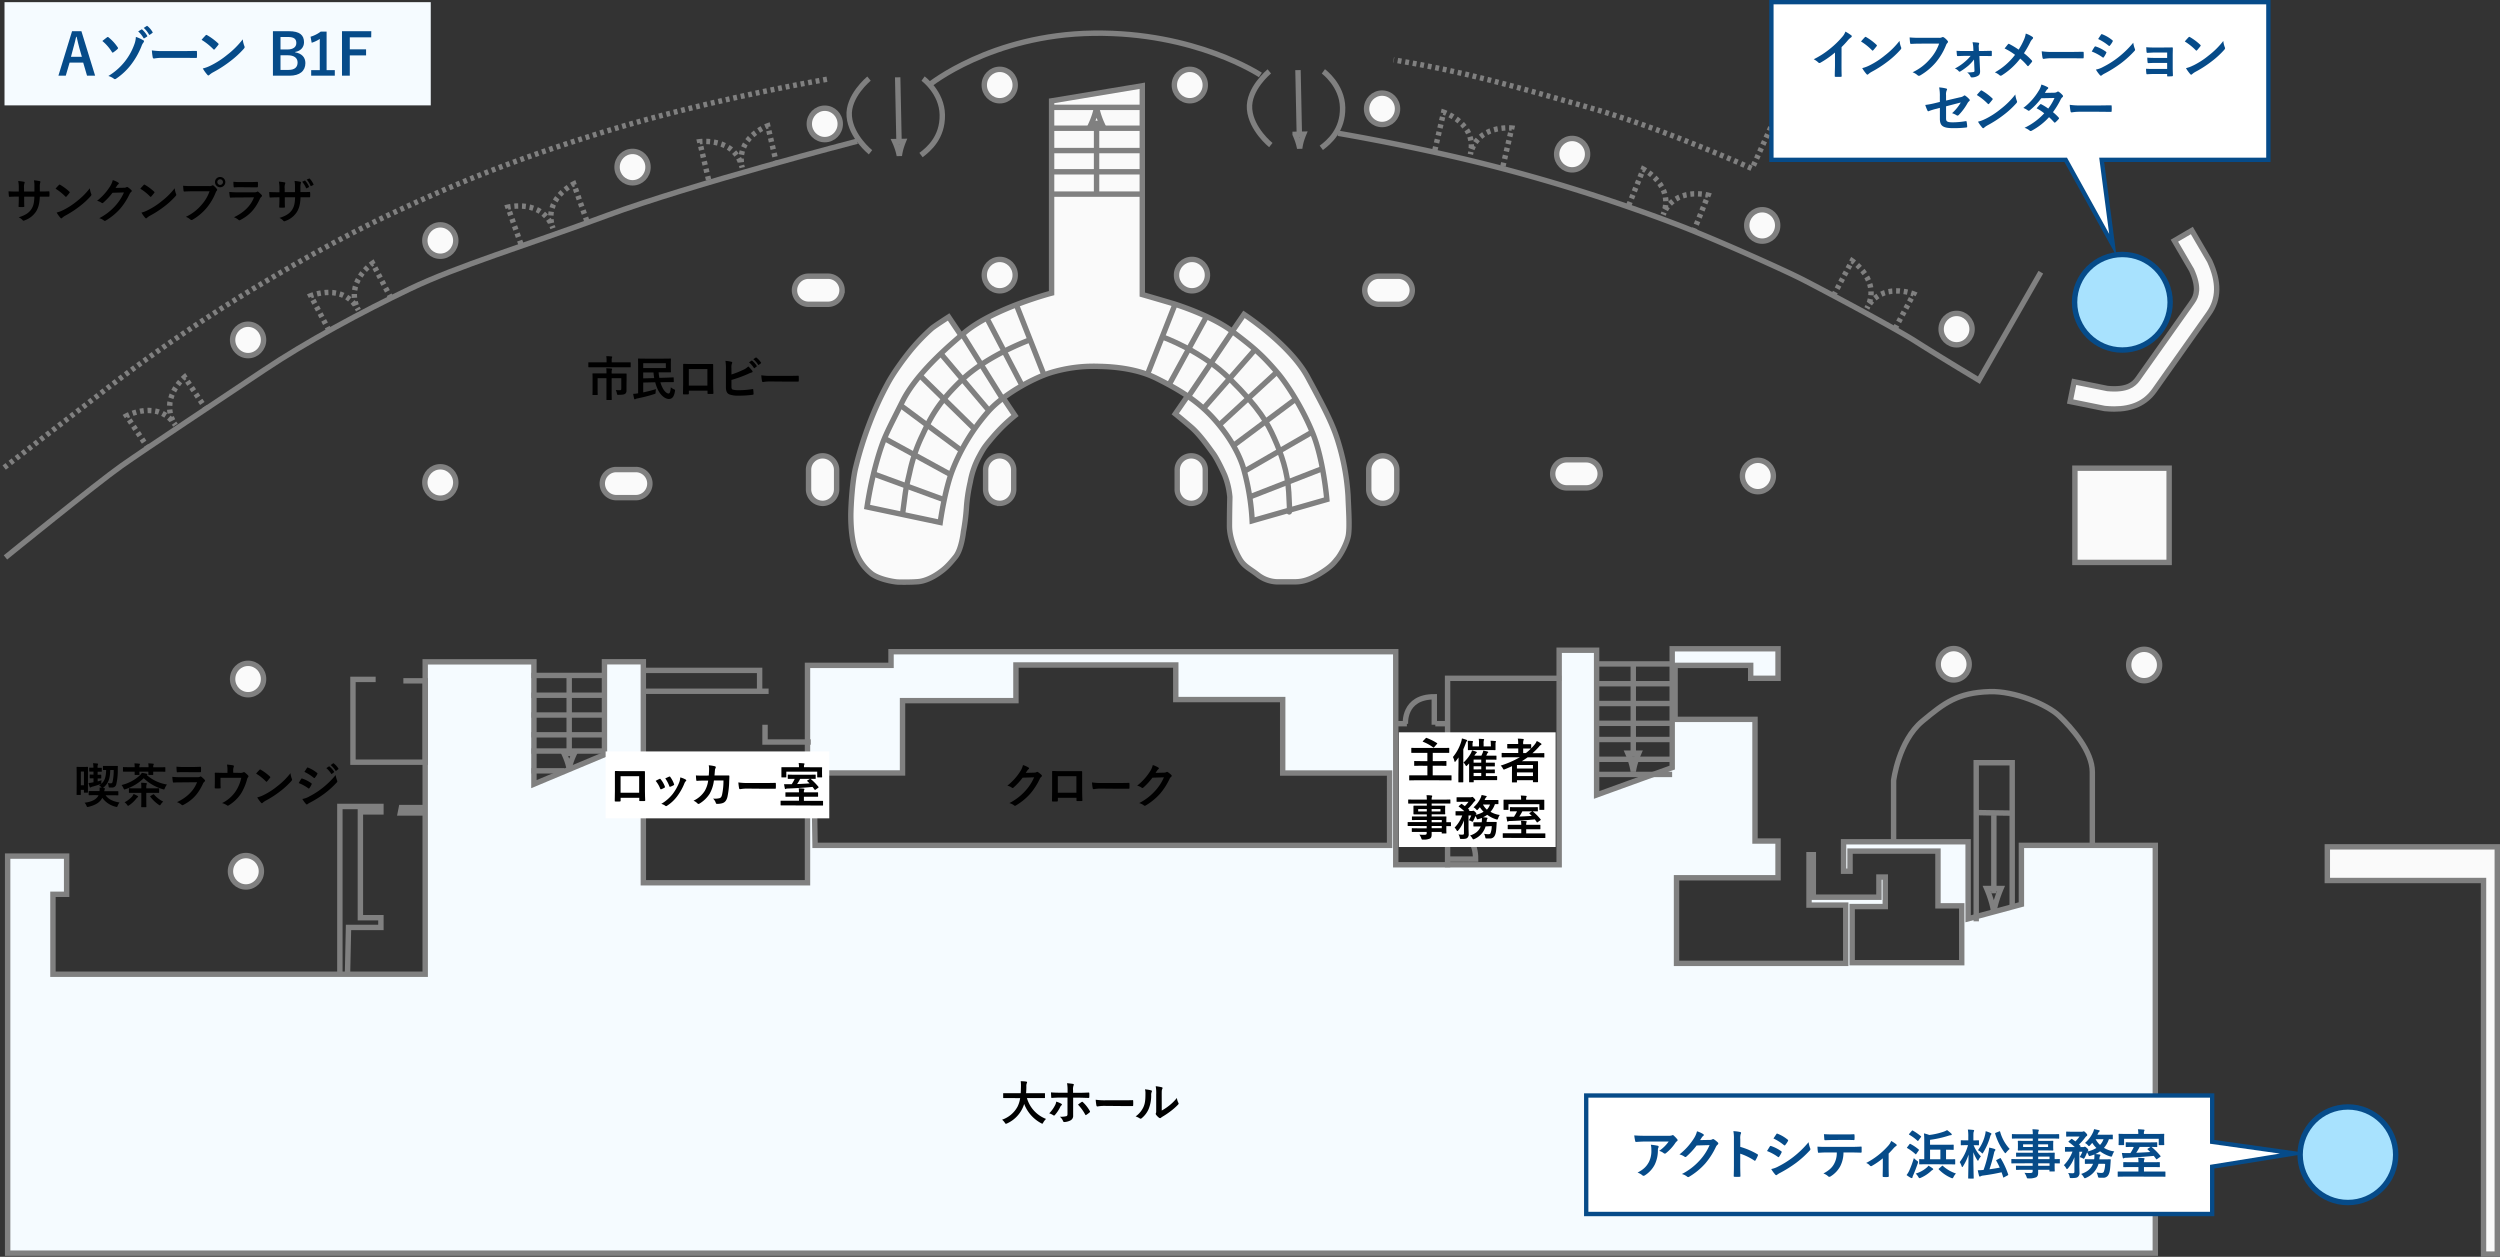 <svg xmlns="http://www.w3.org/2000/svg" viewBox="0 0 1307.93 657.51"><rect x="0" y="0" width="1307.93" height="657.51" fill="#333333" stroke="none"/><defs><style>.cls-1,.cls-3{fill:none;}.cls-1,.cls-2,.cls-3{stroke:gray;}.cls-1,.cls-2,.cls-3,.cls-8{stroke-width:2.83px;}.cls-2{fill:#fafafa;}.cls-3{stroke-dasharray:2;}.cls-4{fill:#f5fbff;}.cls-5,.cls-6{fill:#fff;}.cls-6,.cls-8{stroke:#064b89;stroke-miterlimit:10;}.cls-6{stroke-width:2.27px;}.cls-7{fill:#064b89;}.cls-8{fill:#a8e2fe;}</style></defs><title>emergency_img01</title><g id="レイヤー_2" data-name="レイヤー 2"><g id="車椅子"><path class="cls-1" d="M659.39,39.22S625.49,16.62,572,17.37s-85.88,27.12-85.88,27.12"/><path class="cls-2" d="M650.82,164.46s24.11,15.73,33.34,32.86,13.28,24.77,16.2,34.75a120.89,120.89,0,0,1,4.9,27.31c.28,7.25.85,15.16.28,20s-4.52,11.4-5.93,13-2.54,3.77-9.23,7.82S679.73,304.4,677,304.4h-9a17.31,17.31,0,0,1-9.7-3.48c-4.43-3.48-7.35-4.52-9.7-8.48s-5.37-11-5.37-17.33.19-15.07.19-15.07a40.11,40.11,0,0,0-2.64-11.3c-2.17-4.9-4.61-9.61-6.12-11.58s-6.59-9.51-11.4-13.65-8.38-7-8.38-7Z"/><path class="cls-2" d="M531,217.39a87.25,87.25,0,0,0-11.3,10.92c-4.24,5-5,5.93-7.3,10.26a44.12,44.12,0,0,0-4.8,13.7,84,84,0,0,0-2,13.56,107.22,107.22,0,0,1-1.55,12.29s-.94,9.23-4.14,13.18c-3.6,4.45-5.46,6.22-8.67,8.48S484,304,480.38,304.31s-9.23.28-10.83.19-9.45-1.28-13.56-4.33a25.58,25.58,0,0,1-8.57-12.52c-2.26-6.69-2.39-16.1-2.26-20.06.09-2.92.65-15.84,2.64-23.54a189.42,189.42,0,0,1,7.06-22.51,166,166,0,0,1,9.32-20.44c3.11-5.93,8.67-13.47,12.53-18.17a104.83,104.83,0,0,1,10.74-11.11c1.7-1.41,8.85-6,8.85-6Z"/><path class="cls-2" d="M550.16,52.78V153.35S520,161.26,505,173.69s-27,24.71-32.77,36.16c-8.29,16.57-9.61,18.65-12.62,28.44a196.5,196.5,0,0,0-6,26.93l38.28,8.1s2.38-17.16,6.54-27.69A103.92,103.92,0,0,1,517,215.32c7.53-8.66,22.84-17.14,32.16-20.18a76.93,76.93,0,0,1,25.92-3.46c7.92.14,19.92,1.27,29.73,6.14,13,6.44,21.67,12.09,29.31,20.27,9,9.68,14.46,19.87,16.53,27.26a125.23,125.23,0,0,1,4.45,27.12l39.06-11.16s-1.7-20.67-7.35-34.61-13.87-26.27-18.36-31.57c-8.69-10.24-13.47-13.91-23.52-21.61-9.68-7.42-25.78-13-30.93-14.62-6.71-2-16.38-4.8-16.38-4.8V44.87Z"/><line class="cls-1" x1="597.62" y1="56.17" x2="549.96" y2="56.17"/><line class="cls-1" x1="597.62" y1="67.09" x2="549.96" y2="67.09"/><line class="cls-1" x1="597.62" y1="78.77" x2="549.96" y2="78.77"/><line class="cls-1" x1="597.62" y1="89.88" x2="549.96" y2="89.88"/><line class="cls-1" x1="597.62" y1="101.56" x2="549.96" y2="101.56"/><line class="cls-1" x1="573.69" y1="101.37" x2="573.69" y2="63.14"/><path class="cls-1" d="M572.54,60.65a43.66,43.66,0,0,1-1.68,4.29h5.7a40.54,40.54,0,0,1-1.69-4.29A29.78,29.78,0,0,1,573.7,56,29.55,29.55,0,0,1,572.54,60.65Z"/><path class="cls-1" d="M539.23,177.65s-22.24,8-35.79,20.91c-12,11.39-16.28,19.18-20.72,28.82a84.48,84.48,0,0,0-6.78,19.68c-2.65,11.5-1.79,7.53-3.77,22"/><line class="cls-1" x1="531.7" y1="159.38" x2="546.2" y2="196.2"/><line class="cls-1" x1="516.35" y1="166.54" x2="534.9" y2="202.04"/><line class="cls-1" x1="503.64" y1="175.2" x2="524.54" y2="208.72"/><line class="cls-1" x1="492.33" y1="185.18" x2="517.57" y2="215.03"/><line class="cls-1" x1="481.22" y1="196.39" x2="510.04" y2="224.64"/><line class="cls-1" x1="471.34" y1="212.21" x2="503.17" y2="235.84"/><line class="cls-1" x1="462.67" y1="229.35" x2="497.61" y2="248.46"/><line class="cls-1" x1="456.93" y1="247.9" x2="493.94" y2="261.46"/><path class="cls-1" d="M608.26,176.33s20.15,7.06,35,21.75c15.88,15.68,19.95,23.5,23.35,31.08,3.77,8.38,7,17.52,7.63,28.44.88,14.57,0,9.32,0,9.32"/><line class="cls-1" x1="600.44" y1="195.54" x2="614.76" y2="159.19"/><line class="cls-1" x1="611.74" y1="201.1" x2="631.14" y2="165.69"/><line class="cls-1" x1="621.91" y1="207.22" x2="644.61" y2="173.6"/><line class="cls-1" x1="629.92" y1="213.34" x2="656.57" y2="182.92"/><line class="cls-1" x1="637.64" y1="222.57" x2="667.96" y2="194.69"/><line class="cls-1" x1="677.94" y1="208.72" x2="645.27" y2="233.11"/><line class="cls-1" x1="651.1" y1="246.49" x2="686.33" y2="226.14"/><line class="cls-1" x1="692.07" y1="245.07" x2="653.65" y2="260.05"/><path class="cls-3" d="M432.63,41.48s-62.44,10.64-119,28.25c-44.5,13.85-73.08,25.33-108.67,42-25.33,11.86-49.91,25.86-72.51,39.36a850,850,0,0,0-73.83,50.1C47.42,209.89.86,245.63.86,245.63"/><path class="cls-1" d="M448.45,73.87s-87,22.6-130.71,38.8-78,26.37-103.21,38.42S159.92,179,138.07,193.66s-61.77,41.06-74.58,50.1S2.86,291.63,2.86,291.63"/><path class="cls-1" d="M700.07,69.73s44.83,7.53,87.39,18.83a899.91,899.91,0,0,1,88.14,28.25c17.33,6.4,56.5,23.73,68.18,29.76s47.84,25.24,58.38,32,33.15,20.34,33.15,20.34l32.39-56.5"/><path class="cls-3" d="M943,30.18l-26.37,58s-45.58-20.72-85.5-32S765.61,37.33,729.07,31.31"/><path class="cls-1" d="M692.35,37.35s9.88,7.17,10.07,19-7.14,18-11.15,21"/><path class="cls-1" d="M664.08,37.36s-11.23,9.15-10.34,19.75S664.85,75.9,664.85,75.9"/><line class="cls-1" x1="679.07" y1="36.68" x2="679.8" y2="71.72"/><path class="cls-1" d="M680.74,73.77A37.51,37.51,0,0,1,682,70.2l-4.42.08a35,35,0,0,1,1.38,3.52,26,26,0,0,1,1,3.85A26.52,26.52,0,0,1,680.74,73.77Z"/><path class="cls-1" d="M482.92,41.12s9.88,7.17,10.07,19-7.14,18-11.15,21"/><path class="cls-1" d="M454.65,41.13s-11.23,9.15-10.34,19.75,11.11,18.79,11.11,18.79"/><line class="cls-1" x1="469.64" y1="40.45" x2="470.37" y2="75.49"/><path class="cls-1" d="M471.31,77.54A37.51,37.51,0,0,1,472.54,74l-4.42.08a35.07,35.07,0,0,1,1.38,3.52,26.05,26.05,0,0,1,1,3.85A26.52,26.52,0,0,1,471.31,77.54Z"/><path class="cls-3" d="M77.62,234.65,66.2,217.57s16.4-8.88,25.57,4.84c-9-13.47,4.82-25.16,4.82-25.16L108,214.33"/><path class="cls-3" d="M172.14,172.91l-9.57-18.19s17.25-7.1,24.92,7.5c-7.54-14.35,7.44-24.51,7.44-24.51l9.57,18.19"/><path class="cls-3" d="M272.55,127.76l-6.85-19.38s18.09-4.54,23.58,11c-5.4-15.28,10.9-23.19,10.9-23.19L307,115.58"/><path class="cls-3" d="M370.72,94.13l-4.67-20s18.48-2.53,22.23,13.54c-3.68-15.78,13.38-21.85,13.38-21.85l4.67,20"/><path class="cls-3" d="M750.65,78.7l4.63-20s17.7,5.88,14,22c3.65-15.79,21.64-13.71,21.64-13.71l-4.63,20"/><path class="cls-3" d="M852.06,107.53l7.67-19.07s16.58,8.55,10.41,23.85c6.06-15,23.51-10.19,23.51-10.19L886,121.19"/><path class="cls-3" d="M959.25,154.56l9.73-18.1s15.53,10.33,7.72,24.86c7.68-14.28,24.49-7.54,24.49-7.54l-9.73,18.1"/><ellipse class="cls-2" cx="128.66" cy="455.82" rx="8.1" ry="8.22"/><ellipse class="cls-2" cx="129.79" cy="355.25" rx="8.1" ry="8.22"/><ellipse class="cls-2" cx="230.36" cy="252.42" rx="8.1" ry="8.22"/><ellipse class="cls-2" cx="523.04" cy="143.93" rx="8.1" ry="8.22"/><ellipse class="cls-2" cx="623.61" cy="143.93" rx="8.1" ry="8.22"/><ellipse class="cls-2" cx="129.79" cy="177.84" rx="8.1" ry="8.22"/><ellipse class="cls-2" cx="230.36" cy="125.85" rx="8.1" ry="8.22"/><ellipse class="cls-2" cx="330.93" cy="87.43" rx="8.1" ry="8.22"/><ellipse class="cls-2" cx="431.5" cy="64.83" rx="8.1" ry="8.22"/><ellipse class="cls-2" cx="523.04" cy="44.49" rx="8.1" ry="8.22"/><ellipse class="cls-2" cx="622.48" cy="44.49" rx="8.1" ry="8.22"/><ellipse class="cls-2" cx="723.05" cy="56.92" rx="8.1" ry="8.22"/><ellipse class="cls-2" cx="822.49" cy="80.65" rx="8.1" ry="8.22"/><ellipse class="cls-2" cx="921.94" cy="117.94" rx="8.1" ry="8.22"/><ellipse class="cls-2" cx="1023.64" cy="172.19" rx="8.1" ry="8.22"/><ellipse class="cls-2" cx="919.68" cy="249.03" rx="8.1" ry="8.22"/><ellipse class="cls-2" cx="1022.13" cy="347.53" rx="8.1" ry="8.22"/><ellipse class="cls-2" cx="1121.76" cy="347.91" rx="8.1" ry="8.22"/><path class="cls-2" d="M340,253a7.35,7.35,0,0,1-7.35,7.35H322.45a7.35,7.35,0,0,1-7.35-7.35h0a7.35,7.35,0,0,1,7.35-7.35h10.17A7.35,7.35,0,0,1,340,253Z"/><path class="cls-2" d="M440.54,151.85a7.35,7.35,0,0,1-7.35,7.35H423a7.35,7.35,0,0,1-7.35-7.35h0A7.35,7.35,0,0,1,423,144.5H433.2a7.35,7.35,0,0,1,7.35,7.35Z"/><path class="cls-2" d="M738.87,151.85a7.35,7.35,0,0,1-7.35,7.35H721.35a7.35,7.35,0,0,1-7.35-7.35h0a7.35,7.35,0,0,1,7.35-7.35h10.17a7.35,7.35,0,0,1,7.35,7.35Z"/><path class="cls-2" d="M837.18,247.9a7.35,7.35,0,0,1-7.35,7.35H819.67a7.35,7.35,0,0,1-7.35-7.35h0a7.35,7.35,0,0,1,7.35-7.35h10.17a7.35,7.35,0,0,1,7.35,7.35Z"/><path class="cls-2" d="M723.43,263.34a7.35,7.35,0,0,1-7.35-7.35V245.83a7.35,7.35,0,0,1,7.35-7.35h0a7.35,7.35,0,0,1,7.35,7.35V256a7.35,7.35,0,0,1-7.35,7.35Z"/><path class="cls-2" d="M623.23,263.34a7.35,7.35,0,0,1-7.35-7.35V245.83a7.35,7.35,0,0,1,7.35-7.35h0a7.35,7.35,0,0,1,7.35,7.35V256a7.35,7.35,0,0,1-7.35,7.35Z"/><path class="cls-2" d="M523,263.34a7.35,7.35,0,0,1-7.35-7.35V245.83a7.35,7.35,0,0,1,7.35-7.35h0a7.35,7.35,0,0,1,7.35,7.35V256a7.35,7.35,0,0,1-7.35,7.35Z"/><path class="cls-2" d="M430.37,263.34A7.35,7.35,0,0,1,423,256V245.83a7.35,7.35,0,0,1,7.35-7.35h0a7.35,7.35,0,0,1,7.35,7.35V256a7.35,7.35,0,0,1-7.35,7.35Z"/><polygon class="cls-1" points="177.81 512.33 177.81 421.92 199.28 421.92 199.28 424.75 188.54 424.75 188.54 480.12 199.28 480.12 199.28 485.2 182.33 485.2 181.76 511.76 177.81 512.33"/><polygon class="cls-1" points="210.01 422.49 224.71 422.49 224.71 425.31 209.45 425.31 210.01 422.49"/><path class="cls-4" d="M1057.54,442.26v30.89l-27.87,7.53v-40.3H964.5v15.44h3.39V445.28h46V473.9h12.43v29.76H969V474.28h17.33V458.84H983v10.55H948.68V447.16h-2.26v26.37h19.21V504H877.11V459.21h53.11V440H918.17V376.34H876.36V348.09h39.55v6.78h14.31V339.43H874.85v62.15L835.3,415.9V340.18H815.71V452.43h-85.5V340.94H466.16v7.16H422.46V461.85H336.58V346.21H316.24V394.8l-36.91,15.44v-64H222.45V509.69H27.7V467.88h7.16v-20H4l0,207.74H1127.6V442.26Zm-330.54,0H426.42l-.57-37.86h46.33V366.55h59.33V347.91h83.62V366h55.94v38.42H727Z"/><path class="cls-1" d="M1057.54,442.26v30.89l-27.87,7.53v-40.3H964.5v15.44h3.39V445.28h46V473.9h12.43v29.76H969V474.28h17.33V458.84H983v10.55H948.68V447.16h-2.26v26.37h19.21V504H877.11V459.21h53.11V440H918.17V376.34H876.36V348.09h39.55v6.78h14.31V339.43H874.85v62.15L835.3,415.9V340.18H815.71V452.43h-85.5V340.94H466.16v7.16H422.46V461.85H336.58V346.21H316.24V394.8l-36.91,15.44v-64H222.45V509.69H27.7V467.88h7.16v-20H4l0,207.74H1127.6V442.26Zm-330.54,0H426.42l-.57-37.86h46.33V366.55h59.33V347.91h83.62V366h55.94v38.42H727Z"/><polyline class="cls-1" points="196.53 355.44 184.66 355.44 184.66 398.76 222.51 398.76 222.51 356.19 211.03 356.19"/><line class="cls-1" x1="278" y1="353.37" x2="316.12" y2="353.37"/><line class="cls-1" x1="278" y1="363.73" x2="316.12" y2="363.73"/><line class="cls-1" x1="278" y1="374.08" x2="316.12" y2="374.08"/><line class="cls-1" x1="278" y1="384.44" x2="316.12" y2="384.44"/><line class="cls-1" x1="278" y1="392.92" x2="316.12" y2="392.92"/><line class="cls-1" x1="278" y1="403.28" x2="295.35" y2="403.28"/><line class="cls-1" x1="297.78" y1="352.61" x2="297.78" y2="395.56"/><path class="cls-1" d="M298.94,397.9a39.49,39.49,0,0,1,1.69-4h-5.7a36.37,36.37,0,0,1,1.68,4,26.07,26.07,0,0,1,1.17,4.37A26.27,26.27,0,0,1,298.94,397.9Z"/><line class="cls-1" x1="834.71" y1="347.34" x2="874.82" y2="347.34"/><line class="cls-1" x1="834.71" y1="357.7" x2="874.82" y2="357.7"/><line class="cls-1" x1="834.71" y1="368.06" x2="874.82" y2="368.06"/><line class="cls-1" x1="834.71" y1="378.42" x2="874.82" y2="378.42"/><line class="cls-1" x1="834.71" y1="386.89" x2="874.82" y2="386.89"/><line class="cls-1" x1="834.71" y1="397.25" x2="874.82" y2="397.25"/><line class="cls-1" x1="834.71" y1="405.16" x2="874.82" y2="405.16"/><line class="cls-1" x1="854.48" y1="347.15" x2="854.48" y2="395.96"/><path class="cls-1" d="M855.64,398.62a48.28,48.28,0,0,1,1.69-4.57h-5.7a44.49,44.49,0,0,1,1.68,4.57,32.94,32.94,0,0,1,1.17,5A33.16,33.16,0,0,1,855.64,398.62Z"/><polyline class="cls-1" points="816.84 354.87 757.33 354.87 757.33 453.75"/><line class="cls-1" x1="729.26" y1="378.61" x2="736.04" y2="378.61"/><line class="cls-1" x1="750.92" y1="378.61" x2="757.7" y2="378.61"/><polyline class="cls-1" points="424.16 388.21 400.24 388.21 400.24 379.17"/><line class="cls-1" x1="402.12" y1="361.65" x2="335.64" y2="361.65"/><polyline class="cls-1" points="335.64 350.73 397.41 350.73 397.41 361.65"/><path class="cls-1" d="M735.29,378.79s-1.26-14.26,15.09-14.26l0,14.64"/><path class="cls-1" d="M757.75,434.36S772,433.11,772,449.45l-14.64,0"/><path class="cls-1" d="M990.68,440.76V408.36s2.55-20.7,15.07-31.08c11.58-9.61,18.36-14.88,35.22-15.44,12.8-.43,30,6.63,36.35,12.71,6.59,6.31,17.33,18.46,17.33,29.29v39.55"/><polyline class="cls-1" points="1033.9 482 1033.9 399.04 1052.73 399.04 1052.73 475.13 1052.73 425.41 1033.71 425.12 1042.94 425.31"/><line class="cls-1" x1="1043.13" y1="426.44" x2="1043.13" y2="467.35"/><path class="cls-1" d="M1044.64,470.84a63.76,63.76,0,0,1,2.2-6h-7.45a58,58,0,0,1,2.2,6,43.77,43.77,0,0,1,1.52,6.52A43.66,43.66,0,0,1,1044.64,470.84Z"/><rect class="cls-2" x="1085.53" y="244.94" width="49.3" height="49.3"/><polygon class="cls-2" points="1217.59 443.04 1217.59 460.64 1299.31 460.64 1299.31 656.1 1306.51 656.1 1306.51 460.64 1306.51 452.72 1306.51 443.04 1217.59 443.04"/><path class="cls-2" d="M1085.12,199.72l17.47,3.54c10.07.94,13.64-2,15.8-5L1147,157.87c2.13-3,3.73-7.33-.41-16.56l-9-15.39,9.12-5.33,9.13,15.63c.09.15.17.31.25.47,5,10.89,4.81,19.81-.46,27.28L1127,204.45c-4.64,6.41-11.5,9.54-20.9,9.54q-2.3,0-4.8-.25l-.53-.08-17.74-3.6Z"/><rect class="cls-5" x="731.85" y="383.13" width="82" height="60"/><rect class="cls-5" x="316.85" y="393.13" width="117" height="35"/><path d="M528.27,574.49c-2.25,0-3,0-3.17,0s-.27,0-.27-.3v-2c0-.25,0-.27.27-.27s.92,0,3.17,0H534c.08-1,.1-2.15.13-3.37a19.51,19.51,0,0,0-.12-2.9c.77,0,2,.08,2.87.2.25.05.45.18.45.35a1,1,0,0,1-.15.52,4.33,4.33,0,0,0-.22,1.75c0,1.22-.05,2.37-.15,3.45h6.45c2.25,0,3,0,3.17,0s.27,0,.27.27v2c0,.27,0,.3-.27.3s-.92,0-3.17,0h-6a16.69,16.69,0,0,0,10,10.9,8.34,8.34,0,0,0-1.45,1.87c-.23.42-.32.63-.52.63a1.6,1.6,0,0,1-.57-.25,19.15,19.15,0,0,1-8.9-10.1,14.54,14.54,0,0,1-.95,2.4,16.4,16.4,0,0,1-8,7.8,2,2,0,0,1-.6.2c-.2,0-.3-.15-.58-.57a7.71,7.71,0,0,0-1.42-1.58,14.47,14.47,0,0,0,8.1-6.87,15.1,15.1,0,0,0,1.35-4.42Z"/><path d="M555.2,577.42c.22.15.37.3.37.48s-.07.25-.27.4a2.35,2.35,0,0,0-.62.85,19.23,19.23,0,0,1-2.77,4.17.68.68,0,0,1-.5.3.73.73,0,0,1-.37-.15,7.29,7.29,0,0,0-2.12-1,16.71,16.71,0,0,0,3-4.12,5.54,5.54,0,0,0,.67-2A11.68,11.68,0,0,1,555.2,577.42Zm3.32-6.87a19.29,19.29,0,0,0-.27-3.85c1.17.1,2.47.25,3.1.37q.45.08.45.38a1,1,0,0,1-.15.45,5.81,5.81,0,0,0-.25,2.5v1.33h3.07c2.17,0,3.87-.1,5.1-.15.22,0,.32.13.32.4a17,17,0,0,1,0,1.95c0,.33-.1.5-.35.47-1.55,0-3.45-.12-5.15-.12h-2.95l0,5c0,1.33,0,2.4,0,4.35a2.6,2.6,0,0,1-1.47,2.57,7.76,7.76,0,0,1-3.2.82c-.3,0-.45-.15-.6-.52a5.83,5.83,0,0,0-1.67-2.25,12.42,12.42,0,0,0,3.4-.3c.4-.17.58-.45.58-1.1v-8.62H554.6c-1.42,0-3.15.08-4.32.18-.23,0-.33-.2-.33-.5,0-.45-.1-1.58-.1-2.4,1.9.15,3.42.17,4.7.17h4Zm7.35,6a.48.48,0,0,1,.32-.12.47.47,0,0,1,.38.22,19.29,19.29,0,0,1,3.57,4.57.66.66,0,0,1,.13.38.48.48,0,0,1-.25.4,13.87,13.87,0,0,1-1.67,1.25.82.82,0,0,1-.3.15c-.1,0-.17-.08-.27-.25a24.25,24.25,0,0,0-3.8-5.25C564.65,577.37,565.3,576.94,565.87,576.52Z"/><path d="M577.86,578.57a20,20,0,0,0-3.67.3c-.3,0-.5-.15-.58-.53a27.13,27.13,0,0,1-.37-3,32.1,32.1,0,0,0,5.4.3h8c1.9,0,3.82,0,5.75-.07.37,0,.45,0,.45.35a18.49,18.49,0,0,1,0,2.35c0,.3-.1.4-.45.38-1.87,0-3.72,0-5.57,0Z"/><path d="M602.24,570.44c.42.13.48.42.33.77a3.6,3.6,0,0,0-.3,1.7,18.7,18.7,0,0,1-1.35,7.35,12.88,12.88,0,0,1-3.55,4.7,1.14,1.14,0,0,1-.65.32.85.85,0,0,1-.48-.2,8.83,8.83,0,0,0-2.12-1,12.41,12.41,0,0,0,4.15-5c.7-1.7,1-3.07,1-7.07a6.71,6.71,0,0,0-.25-2.1A20.15,20.15,0,0,1,602.24,570.44ZM607.79,581a25.42,25.42,0,0,0,3.55-2.33,24,24,0,0,0,4.37-4.25,7.22,7.22,0,0,0,.77,2.52,1.24,1.24,0,0,1,.15.42c0,.17-.1.35-.37.62a31.53,31.53,0,0,1-3.7,3.27,41.59,41.59,0,0,1-4.45,3,8.37,8.37,0,0,0-.72.52.79.79,0,0,1-.5.2,1.07,1.07,0,0,1-.52-.2,7.22,7.22,0,0,1-1.5-1.52,1,1,0,0,1-.23-.53.77.77,0,0,1,.1-.37c.17-.32.15-.62.15-1.9v-7.82a20,20,0,0,0-.25-4.35,23.75,23.75,0,0,1,3.12.53c.32.07.45.22.45.42a1.6,1.6,0,0,1-.2.63c-.23.47-.23,1-.23,2.77Z"/><path d="M541.09,404.22a2.31,2.31,0,0,0,1.25-.3.5.5,0,0,1,.33-.1.73.73,0,0,1,.4.15,11.57,11.57,0,0,1,1.7,1.35.81.81,0,0,1,.33.58.72.72,0,0,1-.3.52,3,3,0,0,0-.83,1.08,34.42,34.42,0,0,1-4.95,7.72,31.72,31.72,0,0,1-7.6,6.22.67.67,0,0,1-.4.13.88.88,0,0,1-.57-.27,6.58,6.58,0,0,0-2.37-1.15,28.8,28.8,0,0,0,8.32-6.37,25.47,25.47,0,0,0,4.62-7.1l-6,.18a34.78,34.78,0,0,1-4.72,5.12.78.78,0,0,1-.52.28.6.6,0,0,1-.37-.15,6.79,6.79,0,0,0-2.4-1.07,29.63,29.63,0,0,0,6.72-7.42,10.67,10.67,0,0,0,1.47-3.37,12.27,12.27,0,0,1,2.92,1.33.52.52,0,0,1,.25.42.5.5,0,0,1-.27.42,2.71,2.71,0,0,0-.62.67l-.82,1.25Z"/><path d="M553.44,417.37v1.47c0,.42-.1.47-.55.5-.62,0-1.35,0-2,0-.42,0-.55-.07-.52-.37,0-1.3.07-3.08.07-5v-6.12c0-1.35,0-2.7,0-4.15,0-.25.1-.35.27-.35,1.32.08,2.8.08,4.47.08h5.95c1.62,0,3.52,0,4.7,0,.27,0,.35.13.33.5,0,1.22,0,2.57,0,4v6c0,2.17.08,3.4.13,4.75,0,.35-.12.42-.47.42-.75,0-1.55,0-2.3,0-.3,0-.33,0-.33-.4v-1.32Zm9.7-11.27h-9.72v8.62h9.72Z"/><path d="M575.91,412.57a20,20,0,0,0-3.67.3c-.3,0-.5-.15-.58-.53a27.13,27.13,0,0,1-.37-3,32.1,32.1,0,0,0,5.4.3h8c1.9,0,3.82,0,5.75-.07.37,0,.45,0,.45.35a18.49,18.49,0,0,1,0,2.35c0,.3-.1.4-.45.38-1.87,0-3.72,0-5.57,0Z"/><path d="M609,404.22a2.31,2.31,0,0,0,1.25-.3.5.5,0,0,1,.33-.1.73.73,0,0,1,.4.15,11.57,11.57,0,0,1,1.7,1.35.81.81,0,0,1,.33.58.72.72,0,0,1-.3.52,3,3,0,0,0-.83,1.08,34.42,34.42,0,0,1-4.95,7.72,31.72,31.72,0,0,1-7.6,6.22.67.67,0,0,1-.4.13.88.88,0,0,1-.57-.27,6.58,6.58,0,0,0-2.37-1.15,28.8,28.8,0,0,0,8.32-6.37,25.47,25.47,0,0,0,4.62-7.1l-6,.18a34.78,34.78,0,0,1-4.72,5.12.78.78,0,0,1-.52.28.6.6,0,0,1-.37-.15,6.79,6.79,0,0,0-2.4-1.07,29.63,29.63,0,0,0,6.72-7.42,10.67,10.67,0,0,0,1.47-3.37,12.27,12.27,0,0,1,2.92,1.33.52.52,0,0,1,.25.42.5.5,0,0,1-.27.42,2.71,2.71,0,0,0-.62.67l-.82,1.25Z"/><path d="M324.69,417.37v1.47c0,.42-.1.47-.55.5-.62,0-1.35,0-2,0-.42,0-.55-.07-.52-.37,0-1.3.08-3.08.08-5v-6.12c0-1.35,0-2.7,0-4.15,0-.25.1-.35.27-.35,1.32.08,2.8.08,4.47.08h5.95c1.62,0,3.52,0,4.7,0,.27,0,.35.13.33.5,0,1.22,0,2.57,0,4v6c0,2.17.08,3.4.13,4.75,0,.35-.12.42-.47.42-.75,0-1.55,0-2.3,0-.3,0-.33,0-.33-.4v-1.32Zm9.7-11.27h-9.72v8.62h9.72Z"/><path d="M345,407.52a.45.45,0,0,1,.65.17,13.36,13.36,0,0,1,2.15,3.7,1.69,1.69,0,0,1,.1.38c0,.15-.1.22-.3.35a10.39,10.39,0,0,1-1.6.77c-.35.13-.5,0-.62-.35a14.77,14.77,0,0,0-2.35-4C343.89,408,344.49,407.77,345,407.52Zm13.72.32c.2.15.32.28.32.42s-.07.28-.27.45A3.45,3.45,0,0,0,358,410a30.45,30.45,0,0,1-3.77,6.65,20,20,0,0,1-5.15,4.82,1.09,1.09,0,0,1-.6.27.57.57,0,0,1-.4-.17,5.64,5.64,0,0,0-2.12-1,21.73,21.73,0,0,0,6-5.2,25.89,25.89,0,0,0,3.37-6,9,9,0,0,0,.57-2.65A11.9,11.9,0,0,1,358.74,407.84Zm-8.67-1.52a.44.44,0,0,1,.65.2,14.43,14.43,0,0,1,1.92,3.65c.13.37.08.5-.25.67a10.36,10.36,0,0,1-1.72.77c-.28.1-.37,0-.5-.37a17,17,0,0,0-2.1-4C349.06,406.77,349.64,406.49,350.06,406.32Z"/><path d="M370.8,405.74c.1-1.22.15-2,.18-3.37a9.59,9.59,0,0,0-.18-2,19.61,19.61,0,0,1,3.25.53.52.52,0,0,1,.42.52,1.12,1.12,0,0,1-.12.48,2.32,2.32,0,0,0-.32,1.17c-.08.8-.1,1.4-.23,2.63h3.8c1.15,0,2.32,0,3.47,0,.4,0,.52.07.52.35s0,1.32-.1,2.65a42.63,42.63,0,0,1-.92,8.22c-.5,1.92-1.35,3-2.95,3.37a10.54,10.54,0,0,1-2.52.28.61.61,0,0,1-.6-.5,5.23,5.23,0,0,0-1.45-2.27,10.22,10.22,0,0,0,3.4-.22c.67-.23,1-.62,1.3-1.75a35,35,0,0,0,.75-7.5h-5a18.58,18.58,0,0,1-2.22,6.92,16.11,16.11,0,0,1-5.3,5.15,1.14,1.14,0,0,1-.57.2.64.64,0,0,1-.48-.25,6.38,6.38,0,0,0-2.1-1.45,13.91,13.91,0,0,0,5.87-5.1,14.56,14.56,0,0,0,1.8-5.4h-2.25c-1.22,0-2.42,0-3.6.13-.25,0-.35-.12-.37-.42-.1-.6-.15-1.5-.2-2.42,1.57.1,2.7.1,4.15.1Z"/><path d="M390.91,412.57a20,20,0,0,0-3.67.3c-.3,0-.5-.15-.58-.53a27.13,27.13,0,0,1-.37-3,32.1,32.1,0,0,0,5.4.3h8c1.9,0,3.82,0,5.75-.07.37,0,.45,0,.45.35a18.49,18.49,0,0,1,0,2.35c0,.3-.1.4-.45.38-1.87,0-3.72,0-5.57,0Z"/><path d="M411.75,421.36c-2.2,0-3,0-3.12,0s-.25,0-.25-.28v-1.9c0-.25,0-.25.25-.25s.92,0,3.12,0H418v-2.1h-3.37c-2.42,0-3.27,0-3.45,0s-.27,0-.27-.27v-1.75c0-.28,0-.3.27-.3s1,0,3.45,0H418a11.19,11.19,0,0,0-.15-2.07c.88,0,1.72.07,2.6.15.25,0,.4.13.4.25a1.17,1.17,0,0,1-.15.48,3,3,0,0,0-.12,1.2h3.7c2.45,0,3.3,0,3.45,0s.27,0,.27.3v1.75c0,.25,0,.27-.27.27s-1,0-3.45,0h-3.7V419h6.62c2.22,0,3,0,3.15,0s.25,0,.25.25v1.9c0,.25,0,.28-.25.28s-.92,0-3.15,0Zm14.82-19.95c2.27,0,3.1,0,3.27,0s.27,0,.27.3c0,.13-.05.52-.05,1.15v1c0,2.07.05,2.42.05,2.57s0,.28-.27.28h-2c-.27,0-.3,0-.3-.28v-2.7H411.38v2.7c0,.25,0,.28-.27.28h-2c-.27,0-.3,0-.3-.28s0-.5,0-2.57V403c0-.8,0-1.2,0-1.32,0-.28,0-.3.3-.3s1,0,3.27,0H418v-.3a8.69,8.69,0,0,0-.18-1.87c.92,0,1.82.08,2.67.15.25,0,.4.13.4.27a1.16,1.16,0,0,1-.15.47,2.4,2.4,0,0,0-.12,1v.28Zm-11.1,6.07c-2.07,0-2.9,0-3.07,0s-.27,0-.27-.27v-1.67c0-.25,0-.28.27-.28s1,.05,3.07.05h8c2.07,0,2.9-.05,3-.05s.27,0,.27.28v1.67c0,.25,0,.27-.27.27l-2.4,0,.1.08a29.73,29.73,0,0,1,4,4.07c.17.22.15.32-.12.52l-1.4,1a.44.44,0,0,1-.25.13c-.07,0-.15,0-.22-.17l-1.07-1.42c-4.17.4-8.72.7-13,.85a1.91,1.91,0,0,0-.9.15.52.52,0,0,1-.32.13c-.15,0-.23-.1-.27-.32-.15-.65-.3-1.5-.42-2.22.9,0,1.75,0,2.6,0,.45,0,.92,0,1.4,0a20.44,20.44,0,0,0,1.57-2.8Zm3.15,0a20.72,20.72,0,0,1-1.6,2.72c2.17-.08,4.4-.2,6.57-.35l-1.23-1.17c-.22-.2-.15-.25.15-.43l1.2-.77Z"/><path d="M743.59,400.62c-2.45,0-3.3.05-3.45.05s-.28,0-.28-.28v-2c0-.22,0-.25.28-.25s1,.05,3.45.05h3.17v-4.3H742c-2.4,0-3.2,0-3.37,0s-.28,0-.28-.28v-2.07c0-.25,0-.28.28-.28s1,.05,3.37.05h12.57c2.4,0,3.2-.05,3.35-.05s.28,0,.28.28v2.07c0,.25,0,.28-.28.28s-.95,0-3.35,0h-5v4.3H753c2.45,0,3.3-.05,3.45-.05s.28,0,.28.25v2c0,.25,0,.28-.28.28s-1-.05-3.45-.05h-3.45v5H756c2.22,0,3,0,3.12,0s.28,0,.28.25V408c0,.25,0,.28-.28.28s-.9-.05-3.12-.05H740.67c-2.25,0-3,.05-3.15.05s-.27,0-.27-.28v-2.1c0-.22,0-.25.27-.25s.9,0,3.15,0h6.1v-5Zm2.3-14.4c.22-.22.25-.22.5-.15a30.77,30.77,0,0,1,5.37,2.67c.13.08.17.13.17.2s0,.15-.15.28l-1.47,1.7c-.22.22-.3.25-.52.1a22.25,22.25,0,0,0-5.25-2.92c-.12,0-.2-.1-.2-.17s.08-.15.17-.28Z"/><path d="M763.06,399.39c0-.9,0-2,0-3.12-.45.65-.92,1.3-1.45,1.95-.18.25-.33.38-.45.38s-.17-.12-.25-.4a9.17,9.17,0,0,0-.77-2.15,23.54,23.54,0,0,0,4.32-8,10.71,10.71,0,0,0,.38-1.72c.83.22,1.55.42,2.35.72.25.1.38.2.38.38a.59.59,0,0,1-.28.45c-.15.13-.25.35-.47,1-.4,1.1-.82,2.13-1.27,3.12v13.22c0,2.45,0,3.67,0,3.8s0,.27-.25.27h-2.07c-.25,0-.25,0-.25-.27s0-1.35,0-3.8Zm4.57,1c-.25.28-.4.4-.52.4s-.25-.17-.45-.55a4.62,4.62,0,0,0-1-1.3,18.86,18.86,0,0,0,3.65-4.5,6.88,6.88,0,0,0,.8-1.85,17,17,0,0,1,2.13.65c.27.1.4.23.4.35a.48.48,0,0,1-.27.4,4.68,4.68,0,0,0-1,1.35H775c.25-.45.45-.92.63-1.32a6.08,6.08,0,0,0,.38-1.33c.77.15,1.72.35,2.2.5.28.08.4.17.4.3s-.08.25-.25.4a1.57,1.57,0,0,0-.4.6,5.43,5.43,0,0,1-.4.85h2c2.2,0,2.95,0,3.1,0s.25,0,.25.28v1.57c0,.25,0,.28-.25.28s-.9-.05-3.1-.05h-2.2V399h1.42c2.15,0,2.88,0,3,0s.28,0,.28.25v1.42c0,.28,0,.3-.28.3s-.87,0-3,0h-1.42v1.63h1.42c2.15,0,2.88-.05,3-.05s.28,0,.28.28v1.4c0,.28,0,.3-.28.3s-.87,0-3,0h-1.42V406h2.45c2.27,0,3,0,3.17,0s.28,0,.28.3v1.55c0,.28,0,.3-.28.3s-.9,0-3.17,0H771V409c0,.25,0,.27-.27.27h-1.85c-.25,0-.28,0-.28-.27s0-.75,0-2.52v-7.07Zm12.32-11a9.54,9.54,0,0,0-.15-1.85c.88,0,1.7.08,2.5.15.22,0,.35.12.35.25s-.08.23-.12.38a2.75,2.75,0,0,0-.12,1v1.1c0,1.1,0,1.6,0,1.75s0,.28-.3.28-1-.05-3.4-.05h-7.07c-2.4,0-3.25.05-3.4.05s-.28,0-.28-.28,0-.65,0-1.75v-1.07a16.48,16.48,0,0,0-.1-1.8c.88,0,1.62.08,2.47.15.2,0,.3.13.3.25a.93.93,0,0,1-.12.45,2.37,2.37,0,0,0-.12,1v1.08h3.37v-1.6a12.19,12.19,0,0,0-.12-2.35c.9,0,1.67.08,2.47.13.22,0,.35.1.35.22a1.07,1.07,0,0,1-.15.45,4.74,4.74,0,0,0-.12,1.55v1.6H780Zm-5,9.6v-1.58h-4V399Zm0,3.52v-1.62h-4v1.63Zm0,3.52v-1.65h-4V406Z"/><path d="M791.05,400.84c-1.22.55-2.45,1.1-3.72,1.6a2.13,2.13,0,0,1-.55.17c-.2,0-.3-.17-.55-.62a6,6,0,0,0-1.1-1.45,51.45,51.45,0,0,0,10-4.35H789c-2.2,0-3,.05-3.1.05s-.28,0-.28-.28v-1.8c0-.22,0-.25.28-.25s.9.05,3.1.05h5.3v-2.4H792c-2.25,0-3,0-3.17,0s-.28,0-.28-.28v-1.77c0-.25,0-.27.28-.27s.92,0,3.17,0h2.27V389a11.72,11.72,0,0,0-.2-2.57c.95,0,1.85.08,2.7.17.25,0,.4.1.4.25a1.23,1.23,0,0,1-.12.5,4.53,4.53,0,0,0-.17,1.72v.28h.75c2.25,0,3,0,3.15,0s.3,0,.3.27v1.9a23.22,23.22,0,0,0,1.8-2,7.18,7.18,0,0,0,1.12-1.85,14,14,0,0,1,2.15,1.25.54.54,0,0,1,.3.45.43.43,0,0,1-.28.35,2.78,2.78,0,0,0-1,.92,36.6,36.6,0,0,1-3.42,3.4h2.82c2.2,0,3-.05,3.13-.05s.25,0,.25.25V396c0,.25,0,.28-.25.28s-.92-.05-3.12-.05h-5.37c-1,.7-2,1.35-3,2H801c2.13,0,3.2,0,3.35,0s.3,0,.3.3,0,.9,0,3.37v2.5c0,3.7,0,4.42,0,4.57s0,.25-.3.25h-2.08c-.25,0-.27,0-.27-.25v-.8h-8.37v.9c0,.25,0,.27-.28.27h-2.07c-.25,0-.27,0-.27-.27s0-1,0-4.7Zm2.57-.6v1.82H802v-1.82ZM802,406v-1.9h-8.37V406Zm-1.22-14.37c-.15,0-.9,0-3.15,0h-.75V394h1.4a23.73,23.73,0,0,0,2.65-2.35Z"/><path d="M739.77,432.14c-2.17,0-2.92,0-3.07,0s-.25,0-.25-.28v-1.5c0-.25,0-.28.25-.28s.9,0,3.07,0h6.7V429h-4.12c-2.42,0-3.25.05-3.4.05s-.27,0-.27-.25v-1.37c0-.25,0-.27.27-.27s1,0,3.4,0h4.12v-1.1h-3.22c-2.45,0-3.32,0-3.47,0s-.3,0-.3-.3,0-.48,0-1.3v-1.35c0-.83,0-1.15,0-1.3s0-.3.3-.3,1,0,3.47,0h3.22v-1.1h-6.3c-2.25,0-3,0-3.17,0s-.28,0-.28-.28v-1.57c0-.25,0-.28.28-.28s.92.05,3.17.05h6.3a12,12,0,0,0-.17-2.3c.92,0,1.72,0,2.6.15.22,0,.4.13.4.27a1,1,0,0,1-.15.47,3.89,3.89,0,0,0-.15,1.4h6.35c2.25,0,3-.05,3.17-.05s.28,0,.28.28v1.57c0,.25,0,.28-.28.28s-.92,0-3.17,0H749v1.1h3.32c2.45,0,3.32,0,3.5,0s.28,0,.28.3-.05.47-.05,1.3v1.35c0,.82.05,1.15.05,1.3s0,.3-.28.3-1,0-3.5,0H749v1.1h4c2.45,0,3.32,0,3.45,0s.28,0,.28.27-.05.75-.05,2.17v.57c1.47,0,2,0,2.17,0s.25,0,.25.28v1.5c0,.25,0,.28-.25.28l-2.17,0v1.27c0,1.5.05,2.15.05,2.3s0,.27-.28.27h-1.92c-.25,0-.27,0-.27-.27v-.55H749c0,.45,0,.87,0,1.25,0,1.15-.22,1.83-.9,2.22a8.09,8.09,0,0,1-3.52.55c-.75,0-.75,0-1-.72a8,8,0,0,0-1-1.9,17.06,17.06,0,0,0,2.52.1c1.08,0,1.3-.2,1.3-.92v-.57h-4.1c-2.45,0-3.27,0-3.42,0s-.27,0-.27-.3v-1.35c0-.28,0-.3.27-.3s1,.05,3.42.05h4.1v-1.17Zm6.7-7.62v-1.25h-4.52v1.25Zm7.15-1.25H749v1.25h4.62ZM749,429v1.17h5.3V429Zm5.3,4.3v-1.17H749v1.17Z"/><path d="M777.21,432.37a10.37,10.37,0,0,1-5.8,6.55,2,2,0,0,1-.6.2c-.2,0-.3-.15-.55-.57a5,5,0,0,0-1.17-1.42c2.65-.87,4.62-2.32,5.57-4.75h-.42c-2.22,0-2.95,0-3.1,0s-.3,0-.3-.27v-1.62c0-.27,0-.3.3-.3s.88,0,3.1,0h.95c0-.3.08-.62.1-1a11.3,11.3,0,0,0,0-1.27,17.35,17.35,0,0,1-1.92.65c-.57.15-.6.13-.82-.45a8,8,0,0,0-.67-1.22,14,14,0,0,1-1.1,2.5c-.23.38-.3.52-.42.52a1.2,1.2,0,0,1-.45-.2,6.84,6.84,0,0,0-1.47-.6,13.14,13.14,0,0,0,1.27-2.5h-1.42v6.5c0,1.13.08,2.15.08,3.15a2.37,2.37,0,0,1-.8,2.15c-.45.35-1.08.5-2.95.5-.75,0-.75,0-.92-.77a4.48,4.48,0,0,0-.67-1.6,15.05,15.05,0,0,0,2,.13c.7,0,.87-.2.87-.73v-4.4c0-.78,0-1.55,0-2.32a16.91,16.91,0,0,1-2.92,5.15c-.23.25-.37.4-.53.4s-.27-.15-.45-.47a4.77,4.77,0,0,0-1-1.32,18.1,18.1,0,0,0,4-6.35h-.28c-2.1,0-2.8,0-2.95,0s-.27,0-.27-.3v-1.65c0-.28,0-.3.27-.3s.85,0,2.95,0h1.38a29.17,29.17,0,0,0-2.82-2.32c-.1-.08-.17-.15-.17-.2s.07-.12.2-.25l1-.87c.25-.22.32-.22.55-.08l1.5,1.08a18.81,18.81,0,0,0,1.92-2.27h-3.2c-2,0-2.62,0-2.77,0s-.27,0-.27-.28v-1.8c0-.25,0-.28.27-.28s.8,0,2.77,0h4.32a1.17,1.17,0,0,0,.5-.1.93.93,0,0,1,.35-.1c.2,0,.42.15.95.7s.68.83.68,1.08a.6.6,0,0,1-.35.47,4.19,4.19,0,0,0-.7.75,21.69,21.69,0,0,1-2.8,3.15c.2.2.4.42.63.63s.17.25-.1.47l-.15.13H770a.84.84,0,0,0,.48-.1.69.69,0,0,1,.32-.07c.15,0,.4.13.88.57s.72.8.72,1,0,.27-.25.45a.6.6,0,0,0-.17.17,14.13,14.13,0,0,0,4.2-1.62,12.59,12.59,0,0,1-1.95-2.4l-1,1.2c-.2.23-.33.33-.47.33s-.25-.1-.43-.33a5.45,5.45,0,0,0-1.42-1.15,14.36,14.36,0,0,0,3.67-4.82,6.23,6.23,0,0,0,.55-1.62c.72.13,1.67.35,2.3.5.22,0,.35.15.35.32a.47.47,0,0,1-.25.38,2.11,2.11,0,0,0-.5.7c-.12.25-.22.5-.35.72h4.25c1.95,0,2.57,0,2.72,0s.28,0,.28.28v1.62c0,.25,0,.28-.28.28l-1.55,0a11.44,11.44,0,0,1-2.3,4,12.4,12.4,0,0,0,4.82,1.65,6.69,6.69,0,0,0-.85,1.75c-.3.75-.3.75-1,.55a16,16,0,0,1-4.7-2.37,12.9,12.9,0,0,1-2.2,1.27c.65.05,1.3.13,1.9.2.3,0,.45.15.45.3a.79.79,0,0,1-.2.5,2.17,2.17,0,0,0-.23,1l-.08.45h1.85c2.25,0,3,0,3.17,0s.3.08.3.33l-.1,1.52c-.15,2.45-.28,4-.83,5.1a2.66,2.66,0,0,1-2.8,1.7c-.42,0-.9,0-1.42,0-.7,0-.7,0-.87-.87a7.3,7.3,0,0,0-.55-1.57,12.8,12.8,0,0,0,2.15.22c.63,0,.95-.1,1.2-.53a10.92,10.92,0,0,0,.63-3.72Zm-1.37-11.47a10.26,10.26,0,0,0,2.07,2.7,7.72,7.72,0,0,0,1.63-2.7Z"/><path d="M789.57,438.36c-2.2,0-3,0-3.12,0s-.25,0-.25-.28v-1.9c0-.25,0-.25.25-.25s.92,0,3.13,0h6.3v-2.1h-3.37c-2.42,0-3.27,0-3.45,0s-.27,0-.27-.27v-1.75c0-.28,0-.3.27-.3s1,0,3.45,0h3.37a11.24,11.24,0,0,0-.15-2.07c.87,0,1.72.07,2.6.15.25,0,.4.13.4.25a1.17,1.17,0,0,1-.15.48,3,3,0,0,0-.12,1.2h3.7c2.45,0,3.3,0,3.45,0s.28,0,.28.3v1.75c0,.25,0,.27-.28.27s-1,0-3.45,0h-3.7V436h6.62c2.22,0,3,0,3.15,0s.25,0,.25.25v1.9c0,.25,0,.28-.25.28s-.92,0-3.15,0Zm14.82-19.95c2.27,0,3.1,0,3.27,0s.27,0,.27.3c0,.13,0,.52,0,1.15v1c0,2.07,0,2.42,0,2.57s0,.28-.27.28h-2c-.28,0-.3,0-.3-.28v-2.7H789.19v2.7c0,.25,0,.28-.28.28h-2c-.28,0-.3,0-.3-.28s0-.5,0-2.57V420c0-.8,0-1.2,0-1.32,0-.28,0-.3.3-.3s1,0,3.27,0h5.62v-.3a8.7,8.7,0,0,0-.17-1.87c.92,0,1.82.08,2.67.15.25,0,.4.13.4.27a1.16,1.16,0,0,1-.15.47,2.4,2.4,0,0,0-.12,1v.28Zm-11.1,6.07c-2.07,0-2.9,0-3.07,0s-.27,0-.27-.27v-1.67c0-.25,0-.28.27-.28s1,.05,3.07.05h8c2.07,0,2.9-.05,3-.05s.27,0,.27.28v1.67c0,.25,0,.27-.27.27l-2.4,0,.1.08a29.75,29.75,0,0,1,4,4.07c.17.22.15.32-.12.52l-1.4,1a.44.44,0,0,1-.25.13c-.08,0-.15,0-.22-.17L803,428.69c-4.17.4-8.72.7-13,.85a1.91,1.91,0,0,0-.9.15.53.53,0,0,1-.33.13c-.15,0-.22-.1-.27-.32-.15-.65-.3-1.5-.42-2.22.9,0,1.75,0,2.6,0,.45,0,.92,0,1.4,0a20.48,20.48,0,0,0,1.57-2.8Zm3.15,0a20.77,20.77,0,0,1-1.6,2.72c2.17-.08,4.4-.2,6.57-.35l-1.22-1.17c-.22-.2-.15-.25.15-.43l1.2-.77Z"/><path d="M46,409.14c0,4.75,0,5.15,0,5.3s0,.25-.27.25H44.18c-.25,0-.27,0-.27-.25v-1.2H42.28v2.37c0,.25,0,.27-.27.27h-1.7c-.22,0-.25,0-.25-.27s.05-1.1.05-5.8v-3.57c0-3.62-.05-4.6-.05-4.77s0-.28.25-.28.55.05,1.95.05h1.57c1.35,0,1.75-.05,1.92-.05s.27,0,.27.28,0,1.07,0,3.92Zm-3.7-5.5v7.2h1.62v-7.2ZM50.06,416c-2.42,0-3.25.05-3.4.05s-.27,0-.27-.28v-1.62c0-.25,0-.28.27-.28s1,0,3.4,0h2a11.65,11.65,0,0,0,.05-1.85c.4,0,.75,0,1.1.1l-.23-.28a4.8,4.8,0,0,0-1.15-1c2.92-1.65,3.57-4,3.7-8l-1.4,0c-.25,0-.27,0-.27-.27V401c0-.25,0-.27.27-.27s.67,0,2.32,0H59c1.67,0,2.22,0,2.37,0s.33,0,.3.3a14.19,14.19,0,0,0-.05,1.45,32.39,32.39,0,0,1-.82,8A2.16,2.16,0,0,1,58.38,412c-.3,0-.6,0-1,0s-.48,0-.55-.55a7,7,0,0,0-.45-1.8,7.64,7.64,0,0,0,1.47.17.91.91,0,0,0,1-.6,26.21,26.21,0,0,0,.63-6.37H57.68c-.12,3.95-.6,6.6-3.52,9.17l-.27.22.57.08c.28,0,.45.15.45.3a1.72,1.72,0,0,1-.17.5,2.79,2.79,0,0,0-.2.8h3.65c2.42,0,3.27,0,3.42,0s.3,0,.3.28v1.62c0,.25,0,.28-.3.28s-1-.05-3.42-.05H55.25c1.38,2,3.72,3.2,7.27,3.8a7,7,0,0,0-.95,1.67c-.2.5-.25.65-.48.65a3.49,3.49,0,0,1-.57-.1,12.08,12.08,0,0,1-7-4.67c-1.2,2.35-3.4,3.75-7.17,4.7a2.59,2.59,0,0,1-.6.1c-.23,0-.3-.18-.5-.62a5.13,5.13,0,0,0-1-1.62c4-.5,6.3-1.82,7.3-3.9Zm1-14.32c1.35,0,1.77,0,1.92,0s.27,0,.27.28v1.5c0,.25,0,.28-.27.28s-.57,0-1.9,0l0,1.6c1.12,0,1.47-.05,1.62-.05s.27,0,.27.28v1.45c0,.23,0,.25-.27.25l-1.6,0v1.55c.67-.2,1.35-.4,2-.65,0,.4-.07.78-.1,1.17,0,.8,0,.78-.75,1-1.27.45-2.52.85-3.75,1.17a3,3,0,0,0-.87.33.85.85,0,0,1-.37.17c-.17,0-.3-.15-.37-.37a17,17,0,0,1-.57-2,12.69,12.69,0,0,0,2-.27l.6-.1,0-2.07c-1.25,0-1.6,0-1.72,0s-.27,0-.27-.25v-1.45c0-.25,0-.28.27-.28s.47.05,1.7.05l0-1.6c-1.4,0-1.77,0-1.92,0s-.3,0-.3-.28v-1.5c0-.25,0-.28.3-.28s.52,0,1.9,0a16.84,16.84,0,0,0-.2-2.32c.82,0,1.55.1,2.25.17.23,0,.4.13.4.28a.87.87,0,0,1-.15.42,3.24,3.24,0,0,0-.12,1.35Z"/><path d="M73.19,405.62a5.3,5.3,0,0,0,1-1.3c.88.15,1.77.27,2.5.47.3.08.45.2.45.3s-.1.25-.37.4a21.18,21.18,0,0,0,10.57,4.95,9.76,9.76,0,0,0-1.1,1.92c-.2.5-.27.67-.47.67a2.4,2.4,0,0,1-.52-.12,24.2,24.2,0,0,1-10.07-5.77,24.55,24.55,0,0,1-9.55,5.75,2.12,2.12,0,0,1-.52.13c-.25,0-.3-.17-.52-.67a7.39,7.39,0,0,0-1-1.65A21.2,21.2,0,0,0,73.19,405.62Zm4.52-4.25a10.23,10.23,0,0,0-.15-2c.9,0,1.8.1,2.55.17.2,0,.35.13.35.25a.8.8,0,0,1-.15.4,2.62,2.62,0,0,0-.15,1.23h2.7c2.4,0,3.22-.05,3.37-.05s.27,0,.27.28v1.85c0,.25,0,.27-.27.27s-1-.07-3.37-.07h-2.7c0,.92,0,1.35,0,1.47s0,.27-.27.27h-2c-.25,0-.27,0-.27-.27s0-.55,0-1.47H72.94c0,.92.05,1.35.05,1.47s0,.27-.27.27h-2c-.25,0-.27,0-.27-.27s0-.55,0-1.47H68c-2.42,0-3.25,0-3.4,0s-.27,0-.27-.28v-1.82c0-.25,0-.28.27-.28s1,.05,3.4.05h2.47a15.25,15.25,0,0,0-.15-2,24.45,24.45,0,0,1,2.52.18c.22,0,.38.1.38.25a.73.73,0,0,1-.15.37,2.78,2.78,0,0,0-.15,1.23Zm-8.65,15.4a6.16,6.16,0,0,0,.82-1.37,12.27,12.27,0,0,1,2.07,1,.52.52,0,0,1,.3.4c0,.15-.17.28-.35.38a4.55,4.55,0,0,0-.58.6,16.23,16.23,0,0,1-3.72,3.5c-.3.2-.45.3-.6.3s-.27-.17-.55-.58a6.15,6.15,0,0,0-1.27-1.27A13.8,13.8,0,0,0,69.06,416.76Zm4.87-4.5a18.69,18.69,0,0,0-.12-2.77c.92,0,1.75.1,2.6.18.25,0,.4.13.4.32a1.12,1.12,0,0,1-.12.45,4.57,4.57,0,0,0-.15,1.65v.35h3c2.45,0,3.3-.05,3.45-.05s.27,0,.27.3v1.83c0,.25,0,.27-.27.27s-1,0-3.45,0h-3v4.15c0,2,.05,2.95.05,3.07s0,.27-.27.27H74.16c-.25,0-.28,0-.28-.27s.05-1.1.05-3.07v-4.15H71.16c-2.42,0-3.27,0-3.42,0s-.3,0-.3-.27v-1.83c0-.27,0-.3.3-.3s1,.05,3.42.05h2.77Zm6.1,3.38c.27-.15.35-.18.55,0a15.34,15.34,0,0,0,4.8,3.72,7.55,7.55,0,0,0-1.22,1.4c-.25.38-.37.55-.52.55s-.3-.1-.6-.28a19.82,19.82,0,0,1-4.37-4.17c-.17-.2-.15-.27.15-.47Z"/><path d="M94.55,409.32c-1.25,0-2.5,0-3.75.1-.23,0-.33-.15-.37-.48a19,19,0,0,1-.27-2.52,44.11,44.11,0,0,0,4.6.2h8.57a2.75,2.75,0,0,0,1.32-.27.53.53,0,0,1,.32-.15.65.65,0,0,1,.38.17,14.77,14.77,0,0,1,1.67,1.55.74.74,0,0,1,.25.53.6.6,0,0,1-.27.47,2.86,2.86,0,0,0-.85,1.17c-2.5,5.32-5.37,8.45-10.2,11a1.19,1.19,0,0,1-.5.17.81.81,0,0,1-.55-.3,7.33,7.33,0,0,0-2.32-1.3c4.62-2.15,8.7-5.6,10.5-10.42Zm1.67-5.37c-1.12,0-2.37,0-3.42.1-.25,0-.33-.15-.35-.55a21.85,21.85,0,0,1-.12-2.4,34.35,34.35,0,0,0,4.1.17h4.5c1.62,0,2.95-.08,3.92-.12.23,0,.3.13.3.4a12.73,12.73,0,0,1,0,1.95c0,.42-.08.52-.45.5-.82,0-2,0-3.52,0Z"/><path d="M125.39,404.34a3.42,3.42,0,0,0,1.87-.27.6.6,0,0,1,.35-.12.8.8,0,0,1,.55.25,12.11,12.11,0,0,1,1.67,1.55.52.52,0,0,1,.17.38.85.85,0,0,1-.25.55,2.74,2.74,0,0,0-.55,1.22,27.76,27.76,0,0,1-3.15,7.35,20.77,20.77,0,0,1-6.45,6.12.73.73,0,0,1-.4.15.91.91,0,0,1-.52-.25,8.5,8.5,0,0,0-2.5-1.12,18.17,18.17,0,0,0,7.15-6.22,20.7,20.7,0,0,0,2.9-7H115.37V409c0,1,0,2,.08,3,0,.4-.08.47-.4.47a17.72,17.72,0,0,1-2.3,0c-.32,0-.4-.08-.4-.37,0-1.27.05-2.1.05-3.1v-2c0-.8,0-1.7-.05-2.42,0-.23.13-.33.35-.33,1.17,0,2.55.08,3.8.08H119v-1a13.42,13.42,0,0,0-.25-3.32,28.21,28.21,0,0,1,3.1.38c.5.1.65.37.45.77a5.15,5.15,0,0,0-.3,1.92v1.2Z"/><path d="M135.76,402.77a.47.47,0,0,1,.35-.2.66.66,0,0,1,.32.13,26.06,26.06,0,0,1,4.77,3.55c.15.15.23.25.23.35a.54.54,0,0,1-.15.32c-.37.5-1.2,1.5-1.55,1.88-.12.13-.2.2-.3.2s-.2-.08-.33-.2a26.43,26.43,0,0,0-5.1-4.07C134.56,404,135.28,403.27,135.76,402.77Zm2.17,13.17a37.09,37.09,0,0,0,7.2-4.65,37.59,37.59,0,0,0,6.85-6.8,11.16,11.16,0,0,0,.7,2.92,1.22,1.22,0,0,1,.13.47c0,.23-.12.43-.4.75a40.81,40.81,0,0,1-5.75,5.3,53.74,53.74,0,0,1-7.55,4.9,8.64,8.64,0,0,0-1.67,1.15.69.69,0,0,1-.45.25.65.65,0,0,1-.42-.28,17.32,17.32,0,0,1-2-2.77A15,15,0,0,0,137.93,415.94Z"/><path d="M157.56,407.54c.12-.17.25-.3.47-.25a17.36,17.36,0,0,1,4.8,2.45c.17.13.27.23.27.38a.73.73,0,0,1-.1.28,10.19,10.19,0,0,1-1.1,1.9c-.12.15-.23.25-.32.25a.48.48,0,0,1-.3-.15,21.91,21.91,0,0,0-5-2.72C156.86,408.67,157.26,407.94,157.56,407.54Zm4,9.27a41.82,41.82,0,0,0,6.85-4.32,45.45,45.45,0,0,0,7.2-7,12.49,12.49,0,0,0,.73,2.8,1.22,1.22,0,0,1,.13.47.78.78,0,0,1-.27.58,46.61,46.61,0,0,1-6.35,5.77,58,58,0,0,1-7.47,4.7,8.28,8.28,0,0,0-1.45.85.55.55,0,0,1-.4.2.64.64,0,0,1-.5-.3,15.8,15.8,0,0,1-1.85-2.55A11.56,11.56,0,0,0,161.61,416.81Zm-1-15c.18-.3.33-.35.63-.2a17,17,0,0,1,4.7,2.77.4.4,0,0,1,.2.32.61.61,0,0,1-.1.33,10.72,10.72,0,0,1-1.27,1.88.28.28,0,0,1-.25.15.64.64,0,0,1-.37-.17,24.19,24.19,0,0,0-4.85-3.07ZM172,401c.13-.1.23-.08.38,0a11.52,11.52,0,0,1,2.37,2.67.25.25,0,0,1-.08.4l-1,.78a.26.26,0,0,1-.42-.08,12.42,12.42,0,0,0-2.52-2.9Zm2.22-1.62c.15-.1.22-.08.38,0A10.43,10.43,0,0,1,177,402a.29.29,0,0,1-.07.45l-1,.77a.26.26,0,0,1-.42-.08,11.83,11.83,0,0,0-2.5-2.87Z"/><path d="M311.19,192.14c-2.22,0-3,0-3.12,0s-.27,0-.27-.27v-2c0-.27,0-.3.27-.3s.9,0,3.12,0h6.15v-.87a11.51,11.51,0,0,0-.17-2.35c.9,0,1.82,0,2.72.15.23,0,.4.1.4.23a1.41,1.41,0,0,1-.15.5,4.61,4.61,0,0,0-.12,1.45v.9h6.55c2.22,0,3,0,3.12,0s.27,0,.27.3v2c0,.25,0,.27-.27.27s-.9,0-3.12,0Zm16.57,9.7c0,.9,0,1.62,0,2.45a2,2,0,0,1-.6,1.65c-.47.4-1.17.6-3.47.63-.77,0-.8,0-.92-.6a6.52,6.52,0,0,0-.62-1.9c.77.05,1.42.08,2.07.08s.82-.17.82-.82v-5.47H320v7.45c0,2.37.05,3.55.05,3.7s0,.25-.27.25h-2.2c-.27,0-.3,0-.3-.25s0-1.32,0-3.7v-7.45h-4.62v5.72c0,1.9.05,2.65.05,2.8s0,.28-.27.28h-2.22c-.23,0-.25,0-.25-.28s.05-.87.05-2.85v-5.2c0-1.75-.05-2.52-.05-2.7s0-.28.25-.28,1,0,3.47,0h3.6V195a14.67,14.67,0,0,0-.12-2.32c.9,0,1.77,0,2.67.15.25,0,.4.13.4.27a1.3,1.3,0,0,1-.15.48A4.33,4.33,0,0,0,320,195v.42h4.07c2.45,0,3.32,0,3.47,0s.27,0,.27.28,0,1.07,0,2.92Z"/><path d="M336.51,205.29c2.1-.45,4.37-1,6.67-1.72a12.37,12.37,0,0,0-.17,1.62c-.05.83-.05.8-.8,1-3,1-6,1.7-8.77,2.27a2.5,2.5,0,0,0-.82.25,1,1,0,0,1-.5.2c-.2,0-.33-.17-.37-.4-.2-.75-.35-1.6-.5-2.45a18.55,18.55,0,0,0,2.6-.3v-13.5c0-2.77-.05-4.22-.05-4.4s0-.28.27-.28,1.38.05,3.75.05h9c2.55,0,3.8-.05,3.95-.05s.25,0,.25.28-.05.8-.05,2.17v2.3c0,1.4.05,2,.05,2.2s0,.28-.25.28-1.4,0-3.95,0h-2.25a28.93,28.93,0,0,0,.38,2.87l3.77-.1c2.32-.08,3.22-.15,3.47-.15s.27,0,.27.28l.05,1.92c0,.25,0,.28-.27.28s-1.17,0-3.47,0l-3.27.1a14.19,14.19,0,0,0,.95,2.5c1,2.2,2.42,3.37,3.32,3.37.63,0,1-.87,1.17-3.27a7,7,0,0,0,1.55,1c.75.35.75.35.62,1.13-.47,2.85-1.5,4-3.17,4s-4-1.45-5.65-4.65a21.68,21.68,0,0,1-1.5-4.1l-6.27.15ZM348.35,190H336.51v2.57h11.85Zm-11.85,4.85v3.1l5.75-.15c-.15-.92-.27-1.9-.37-2.95Z"/><path d="M360.39,204.37v1.47c0,.42-.1.47-.55.5-.62,0-1.35,0-2,0-.42,0-.55-.07-.52-.37,0-1.3.08-3.08.08-5v-6.12c0-1.35,0-2.7,0-4.15,0-.25.1-.35.27-.35,1.32.08,2.8.08,4.47.08h5.95c1.62,0,3.52,0,4.7,0,.27,0,.35.13.33.5,0,1.22,0,2.57,0,4v6c0,2.17.08,3.4.13,4.75,0,.35-.12.42-.47.42-.75,0-1.55,0-2.3,0-.3,0-.33,0-.33-.4v-1.32Zm9.7-11.27h-9.72v8.62h9.72Z"/><path d="M382.69,195.92a46.93,46.93,0,0,0,6.1-2.42,7.75,7.75,0,0,0,2.67-1.8,14.36,14.36,0,0,1,2.07,2.25.73.73,0,0,1,.2.45c0,.2-.12.38-.42.45a13.28,13.28,0,0,0-2.07.83,65.63,65.63,0,0,1-8.57,3.1v3.32c0,1.17.17,1.57.82,1.77a12.82,12.82,0,0,0,3.15.27,44.16,44.16,0,0,0,7-.57c.37-.05.42,0,.45.35.08.7.15,1.65.15,2.17,0,.33-.15.43-.52.45a49.9,49.9,0,0,1-7.42.45,12.3,12.3,0,0,1-4.75-.67c-1.25-.53-1.77-1.7-1.77-3.75v-9.22a26,26,0,0,0-.25-4.57,21.44,21.44,0,0,1,3.15.5c.3.08.4.22.4.4a1.09,1.09,0,0,1-.17.53,5.7,5.7,0,0,0-.25,2.25Zm10.45-7.22c.12-.1.22-.08.37,0a11.51,11.51,0,0,1,2.37,2.67.25.25,0,0,1-.07.4l-1,.78a.26.26,0,0,1-.42-.08,12.42,12.42,0,0,0-2.52-2.9Zm2.22-1.62c.15-.1.23-.08.38,0a10.42,10.42,0,0,1,2.37,2.57.29.29,0,0,1-.08.45l-1,.77a.26.26,0,0,1-.42-.08,11.83,11.83,0,0,0-2.5-2.87Z"/><path d="M402.9,199.57a20,20,0,0,0-3.67.3c-.3,0-.5-.15-.58-.53a27.13,27.13,0,0,1-.37-3,32.1,32.1,0,0,0,5.4.3h8c1.9,0,3.82,0,5.75-.07.37,0,.45,0,.45.35a18.49,18.49,0,0,1,0,2.35c0,.3-.1.4-.45.38-1.87,0-3.72,0-5.57,0Z"/><path d="M21.74,100.17c1.22,0,2.62,0,3.77-.08.3,0,.32.13.35.4a13.07,13.07,0,0,1,0,2c0,.33-.08.42-.43.4l-3.6,0h-1c-.15,3.57-.7,5.67-1.92,7.7a11.77,11.77,0,0,1-5.9,4.65,2.09,2.09,0,0,1-.7.23c-.15,0-.27-.08-.48-.28a5.76,5.76,0,0,0-2.07-1.5c3.55-1.1,5.47-2.37,6.75-4.42,1-1.6,1.38-3.32,1.47-6.37H12.64v.9c0,1.47,0,2.83.08,4.15,0,.28-.15.33-.42.35a15.48,15.48,0,0,1-2.15,0c-.33,0-.48-.07-.45-.35.08-1.3.13-2.52.13-4.1v-1H9.07c-1.35,0-3.35.08-4.12.13-.2,0-.27-.15-.3-.47a22.49,22.49,0,0,1-.17-2.42c1,.08,2.67.13,4.6.13h.75V98.37a17.36,17.36,0,0,0-.3-3.67,24,24,0,0,1,3,.4c.27,0,.38.17.38.35a1.71,1.71,0,0,1-.15.53,6.25,6.25,0,0,0-.18,2.4v1.82H18l0-2.45a16.62,16.62,0,0,0-.23-3.42,23.19,23.19,0,0,1,2.92.42c.35.07.45.2.45.4a1.34,1.34,0,0,1-.1.45,6.87,6.87,0,0,0-.2,2.2v2.37Z"/><path d="M30.83,96.77a.47.47,0,0,1,.35-.2.66.66,0,0,1,.32.13,26.06,26.06,0,0,1,4.77,3.55c.15.15.23.25.23.35a.54.54,0,0,1-.15.32c-.37.5-1.2,1.5-1.55,1.88-.12.13-.2.2-.3.2s-.2-.08-.33-.2a26.43,26.43,0,0,0-5.1-4.07C29.63,98,30.35,97.27,30.83,96.77ZM33,109.94a37.09,37.09,0,0,0,7.2-4.65A37.59,37.59,0,0,0,47,98.49a11.16,11.16,0,0,0,.7,2.92,1.22,1.22,0,0,1,.13.47c0,.23-.12.43-.4.75a40.81,40.81,0,0,1-5.75,5.3,53.74,53.74,0,0,1-7.55,4.9A8.65,8.65,0,0,0,32.5,114a.69.69,0,0,1-.45.25.65.65,0,0,1-.42-.28,17.32,17.32,0,0,1-2-2.77A15,15,0,0,0,33,109.94Z"/><path d="M64.92,98.22a2.31,2.31,0,0,0,1.25-.3.5.5,0,0,1,.33-.1.73.73,0,0,1,.4.15,11.57,11.57,0,0,1,1.7,1.35.81.81,0,0,1,.33.58.72.72,0,0,1-.3.52,3,3,0,0,0-.83,1.08,34.42,34.42,0,0,1-4.95,7.72,31.72,31.72,0,0,1-7.6,6.22.67.67,0,0,1-.4.13.88.88,0,0,1-.57-.27,6.59,6.59,0,0,0-2.37-1.15,28.8,28.8,0,0,0,8.32-6.37,25.47,25.47,0,0,0,4.62-7.1l-6,.18A34.81,34.81,0,0,1,54.07,106a.78.78,0,0,1-.52.28.6.6,0,0,1-.37-.15,6.79,6.79,0,0,0-2.4-1.07,29.63,29.63,0,0,0,6.72-7.42A10.67,10.67,0,0,0,59,94.22a12.27,12.27,0,0,1,2.92,1.33.52.52,0,0,1,.25.42.5.5,0,0,1-.27.42,2.71,2.71,0,0,0-.62.67l-.82,1.25Z"/><path d="M75.17,96.77a.47.47,0,0,1,.35-.2.66.66,0,0,1,.32.13,26.06,26.06,0,0,1,4.77,3.55c.15.15.23.25.23.35a.54.54,0,0,1-.15.32c-.37.5-1.2,1.5-1.55,1.88-.12.13-.2.2-.3.2s-.2-.08-.33-.2a26.43,26.43,0,0,0-5.1-4.07C74,98,74.7,97.27,75.17,96.77Zm2.17,13.17a37.09,37.09,0,0,0,7.2-4.65,37.59,37.59,0,0,0,6.85-6.8,11.16,11.16,0,0,0,.7,2.92,1.22,1.22,0,0,1,.13.47c0,.23-.12.43-.4.75a40.81,40.81,0,0,1-5.75,5.3,53.74,53.74,0,0,1-7.55,4.9A8.65,8.65,0,0,0,76.85,114a.69.69,0,0,1-.45.25A.65.65,0,0,1,76,114a17.32,17.32,0,0,1-2-2.77A15,15,0,0,0,77.35,109.94Z"/><path d="M100.61,100.07c-1.62,0-3,.08-4.12.13-.32,0-.42-.15-.47-.5s-.18-1.8-.23-2.52a43.73,43.73,0,0,0,4.8.17h8.92a2.39,2.39,0,0,0,1.37-.25.8.8,0,0,1,.42-.15.59.59,0,0,1,.43.17,9.23,9.23,0,0,1,1.7,1.72.85.85,0,0,1,.2.5.68.68,0,0,1-.25.47,3,3,0,0,0-.57,1,29.42,29.42,0,0,1-4.85,8.12,28,28,0,0,1-7.1,5.95,1.21,1.21,0,0,1-.67.22.88.88,0,0,1-.63-.28,7.43,7.43,0,0,0-2.32-1.37,24.15,24.15,0,0,0,8.17-6.25,21,21,0,0,0,4.22-7.12Zm17.27-4.8a2.7,2.7,0,0,1-5.4,0,2.64,2.64,0,0,1,2.7-2.67A2.67,2.67,0,0,1,117.88,95.27Zm-4.17,0a1.47,1.47,0,1,0,1.47-1.47A1.43,1.43,0,0,0,113.7,95.27Z"/><path d="M124.35,103.32c-1.25,0-2.5,0-3.75.1-.23,0-.33-.15-.37-.48a19,19,0,0,1-.27-2.52,44.11,44.11,0,0,0,4.6.2h8.57a2.75,2.75,0,0,0,1.32-.27.53.53,0,0,1,.32-.15.65.65,0,0,1,.38.17,14.77,14.77,0,0,1,1.67,1.55.74.74,0,0,1,.25.53.6.6,0,0,1-.27.47,2.86,2.86,0,0,0-.85,1.17c-2.5,5.32-5.37,8.45-10.2,11a1.19,1.19,0,0,1-.5.17.81.81,0,0,1-.55-.3,7.33,7.33,0,0,0-2.32-1.3c4.62-2.15,8.7-5.6,10.5-10.42ZM126,97.94c-1.12,0-2.37,0-3.42.1-.25,0-.33-.15-.35-.55a21.85,21.85,0,0,1-.12-2.4,34.35,34.35,0,0,0,4.1.17h4.5c1.62,0,2.95-.08,3.92-.12.23,0,.3.13.3.4a12.73,12.73,0,0,1,0,1.95c0,.42-.08.52-.45.5-.82,0-2,0-3.52,0Z"/><path d="M158.14,100.49c1.23,0,2.62,0,3.77-.08.3,0,.32.13.35.4a12.94,12.94,0,0,1,0,2c0,.33-.07.42-.42.4l-3.6,0h-1c-.15,3.57-.7,5.67-1.92,7.7a11.77,11.77,0,0,1-5.9,4.65,2.08,2.08,0,0,1-.7.22c-.15,0-.28-.07-.48-.27a5.76,5.76,0,0,0-2.07-1.5c3.55-1.1,5.47-2.37,6.75-4.42,1-1.6,1.37-3.32,1.47-6.37H149v.9c0,1.47,0,2.82.08,4.15,0,.27-.15.32-.42.35a15.48,15.48,0,0,1-2.15,0c-.32,0-.47-.08-.45-.35.08-1.3.13-2.52.13-4.1v-.95h-.75c-1.35,0-3.35.08-4.12.13-.2,0-.27-.15-.3-.48a22.34,22.34,0,0,1-.17-2.42c1,.08,2.67.13,4.6.13h.75V98.69a17.37,17.37,0,0,0-.3-3.67,24.18,24.18,0,0,1,3,.4c.27,0,.37.17.37.35a1.69,1.69,0,0,1-.15.53,6.26,6.26,0,0,0-.17,2.4v1.83h5.37l0-2.45a16.61,16.61,0,0,0-.22-3.42,23.38,23.38,0,0,1,2.92.42c.35.08.45.2.45.4a1.34,1.34,0,0,1-.1.45,6.88,6.88,0,0,0-.2,2.2v2.37Zm1.25-6a.26.26,0,0,1,.35.1,11.66,11.66,0,0,1,1.92,3c.07.17,0,.27-.15.38l-1,.52c-.2.1-.32,0-.42-.15a11.91,11.91,0,0,0-2-3.25Zm2.35-1.08c.15-.08.23,0,.35.1A10.57,10.57,0,0,1,164,96.39a.28.28,0,0,1-.15.42l-1,.5c-.23.1-.33,0-.4-.12a12,12,0,0,0-2-3.25Z"/><polygon class="cls-6" points="1080.72 83.62 1105.36 128.13 1099.54 83.62 1186.75 83.62 1186.75 1.13 926.75 1.13 926.75 83.62 1080.72 83.62"/><path class="cls-7" d="M963.43,33.89c0,1.93,0,3.58.08,5.82,0,.36-.11.48-.42.48a23.49,23.49,0,0,1-2.8,0c-.31,0-.42-.11-.39-.45,0-2,.11-3.84.11-5.74V27.48a48.51,48.51,0,0,1-7.7,5.38.79.79,0,0,1-.42.11.78.78,0,0,1-.59-.28A10.49,10.49,0,0,0,948.89,31a45,45,0,0,0,8.82-5.74,45.45,45.45,0,0,0,6-5.85,8.12,8.12,0,0,0,1.76-2.88,24.84,24.84,0,0,1,3.11,2,.49.49,0,0,1,.22.42.8.8,0,0,1-.39.62,9.28,9.28,0,0,0-1.68,1.54,44.16,44.16,0,0,1-3.28,3.53Z"/><path class="cls-7" d="M975.61,19.5a.53.53,0,0,1,.39-.22.74.74,0,0,1,.36.14,29.2,29.2,0,0,1,5.35,4c.17.17.25.28.25.39a.61.61,0,0,1-.17.36c-.42.56-1.34,1.68-1.74,2.1-.14.14-.22.22-.34.22s-.22-.08-.36-.22a29.62,29.62,0,0,0-5.71-4.56C974.26,20.92,975.08,20.06,975.61,19.5ZM978,34.25A41.46,41.46,0,0,0,986.11,29a42,42,0,0,0,7.67-7.62,12.48,12.48,0,0,0,.78,3.28,1.37,1.37,0,0,1,.14.53c0,.25-.14.48-.45.84A45.78,45.78,0,0,1,987.82,32a60.14,60.14,0,0,1-8.46,5.49,9.66,9.66,0,0,0-1.88,1.29.77.77,0,0,1-.5.28.73.73,0,0,1-.48-.31,19.39,19.39,0,0,1-2.24-3.11A16.92,16.92,0,0,0,978,34.25Z"/><path class="cls-7" d="M1004.46,22.83c-1.82,0-3.42.08-4.62.14-.36,0-.48-.17-.53-.56-.08-.56-.2-2-.25-2.83a49.08,49.08,0,0,0,5.38.2h10a2.68,2.68,0,0,0,1.54-.28.79.79,0,0,1,.42-.11,1.37,1.37,0,0,1,.53.14,8.62,8.62,0,0,1,2,1.85.7.7,0,0,1,.2.48,1,1,0,0,1-.39.7,3.37,3.37,0,0,0-.64,1.09,33,33,0,0,1-5.43,9.1,31.41,31.41,0,0,1-8,6.66,1.35,1.35,0,0,1-.76.25,1,1,0,0,1-.7-.31,8.35,8.35,0,0,0-2.6-1.54,27.05,27.05,0,0,0,9.16-7,23.56,23.56,0,0,0,4.73-8Z"/><path class="cls-7" d="M1032.74,31.14a21.81,21.81,0,0,1-2.8,3.08,33.86,33.86,0,0,1-4.28,3.11,1,1,0,0,1-.48.17.62.62,0,0,1-.45-.28,4.48,4.48,0,0,0-2-1.37,26,26,0,0,0,5.21-3.53,22.42,22.42,0,0,0,3.05-3.08h-3.22c-1.18,0-2.32.08-3.53.11-.22,0-.39-.14-.42-.45-.08-.62-.14-1.34-.2-2.32,1.71.11,2.69.11,4.06.11h4.76l-.08-1.85a14.72,14.72,0,0,0-.39-2.74,27.08,27.08,0,0,1,3.05.25c.42.06.5.36.36.7a3.63,3.63,0,0,0-.14,1.62l.08,2h2c1.4,0,3.08-.08,4.26-.08.34,0,.48.08.48.36,0,.64,0,1.32,0,2a.38.38,0,0,1-.48.39c-1.06,0-2.52-.06-4.17-.06h-1.85l.36,7.81c.06,1.46-.34,2.13-1.12,2.58a6.37,6.37,0,0,1-3.08.84c-.48,0-.67-.14-.81-.48a4.66,4.66,0,0,0-1.79-2.13,20.07,20.07,0,0,0,3.36-.22A.6.6,0,0,0,1033,37Z"/><path class="cls-7" d="M1058.77,21a13,13,0,0,0,1.06-3.44,13.72,13.72,0,0,1,3.53,1.76.59.59,0,0,1,.28.48.83.83,0,0,1-.31.62,6.09,6.09,0,0,0-1.26,1.88,55.2,55.2,0,0,1-3.19,5.54,32.47,32.47,0,0,1,4.12,3.81.61.61,0,0,1,.17.39.75.75,0,0,1-.14.36c-.56.73-1.12,1.34-1.71,2a.43.43,0,0,1-.34.2c-.14,0-.25-.08-.39-.25a28.67,28.67,0,0,0-3.67-3.7,36.74,36.74,0,0,1-9.58,8.74,1.27,1.27,0,0,1-.64.22.79.79,0,0,1-.53-.2,8.15,8.15,0,0,0-2.52-1.54,34.22,34.22,0,0,0,10.56-9.18,30.69,30.69,0,0,0-5.46-3.33c.81-1,1.48-1.9,1.85-2.3a.39.39,0,0,1,.28-.14.8.8,0,0,1,.34.11,41.63,41.63,0,0,1,4.87,2.94A33.18,33.18,0,0,0,1058.77,21Z"/><path class="cls-7" d="M1073.35,30.47a22.4,22.4,0,0,0-4.12.34c-.34,0-.56-.17-.64-.59a30.54,30.54,0,0,1-.42-3.39,36,36,0,0,0,6,.34h9c2.13,0,4.28-.06,6.44-.08.42,0,.5.06.5.39a20.42,20.42,0,0,1,0,2.63c0,.34-.11.45-.5.42-2.1,0-4.17-.06-6.24-.06Z"/><path class="cls-7" d="M1095.8,24.56c.14-.2.28-.34.53-.28a19.44,19.44,0,0,1,5.38,2.74c.2.14.31.25.31.42a.82.82,0,0,1-.11.31,11.35,11.35,0,0,1-1.23,2.13c-.14.17-.25.28-.36.28A.54.54,0,0,1,1100,30a24.52,24.52,0,0,0-5.66-3.05C1095,25.82,1095.46,25,1095.8,24.56ZM1100.33,35a46.92,46.92,0,0,0,7.67-4.84,51,51,0,0,0,8.06-7.81,14,14,0,0,0,.81,3.14,1.37,1.37,0,0,1,.14.53.87.87,0,0,1-.31.64,52.19,52.19,0,0,1-7.11,6.47,64.94,64.94,0,0,1-8.37,5.26,9.21,9.21,0,0,0-1.62,1,.62.62,0,0,1-.45.22.72.72,0,0,1-.56-.34,17.72,17.72,0,0,1-2.07-2.86A13,13,0,0,0,1100.33,35Zm-1.15-16.83c.2-.34.36-.39.7-.22a19,19,0,0,1,5.26,3.11.44.44,0,0,1,.22.36.68.68,0,0,1-.11.36,12,12,0,0,1-1.43,2.1.31.31,0,0,1-.28.17.72.72,0,0,1-.42-.2,27.09,27.09,0,0,0-5.43-3.44C1098.18,19.64,1098.71,18.85,1099.19,18.12Z"/><path class="cls-7" d="M1133.8,27.48h-6.47c-1.32,0-2.66.14-3.92.17-.25,0-.39-.2-.42-.64-.06-.7-.08-1.23-.14-2.3a43.68,43.68,0,0,0,4.48.14h4.87c1.37,0,2.91,0,4.14-.06.34,0,.45.17.42.45,0,1.26-.06,2.44-.06,3.67v6.47c0,1.26.06,2.55.11,4,0,.42-.14.5-.62.53s-1.34.06-1.9.06-.5-.08-.5-.42v-.84h-6.64c-1.32,0-2.58.06-3.86.14-.28,0-.36-.14-.39-.56a16.59,16.59,0,0,1-.14-2.32c1.51.11,2.88.11,4.51.11h6.52V32.91h-5.94c-1.26,0-2.63.06-3.84.11-.34,0-.45-.17-.48-.62a16,16,0,0,1-.11-2.24c1.51.11,2.55.14,4.37.14h6Z"/><path class="cls-7" d="M1145,19.5a.52.52,0,0,1,.39-.22.74.74,0,0,1,.36.14,29.2,29.2,0,0,1,5.35,4c.17.17.25.28.25.39a.6.6,0,0,1-.17.36c-.42.56-1.34,1.68-1.74,2.1-.14.14-.22.22-.34.22s-.22-.08-.36-.22a29.65,29.65,0,0,0-5.71-4.56C1143.64,20.92,1144.45,20.06,1145,19.5Zm2.44,14.76a41.47,41.47,0,0,0,8.06-5.21,42.05,42.05,0,0,0,7.67-7.62,12.53,12.53,0,0,0,.78,3.28,1.37,1.37,0,0,1,.14.53c0,.25-.14.48-.45.84a45.77,45.77,0,0,1-6.44,5.94,60.14,60.14,0,0,1-8.46,5.49,9.66,9.66,0,0,0-1.88,1.29.77.77,0,0,1-.5.28.73.73,0,0,1-.48-.31,19.45,19.45,0,0,1-2.24-3.11A16.89,16.89,0,0,0,1147.42,34.25Z"/><path class="cls-7" d="M1014.87,50.66a22.83,22.83,0,0,0-.36-4.93,20,20,0,0,1,3.61.56c.36.08.53.25.53.5a.89.89,0,0,1-.17.45,5,5,0,0,0-.36,2.49v2.88l7.31-1.71a3.94,3.94,0,0,0,2-.81.67.67,0,0,1,.39-.17.61.61,0,0,1,.39.17,10.94,10.94,0,0,1,2.07,1.82.73.73,0,0,1,.25.5.76.76,0,0,1-.36.56,3.64,3.64,0,0,0-.87,1.09,29.42,29.42,0,0,1-4.45,6,1.11,1.11,0,0,1-.73.42.89.89,0,0,1-.53-.2,9.56,9.56,0,0,0-2.32-1.06,23.3,23.3,0,0,0,4.56-5.6l-7.7,2V62c0,1.48.5,2,3.53,2a42,42,0,0,0,6.78-.62c.39-.06.42.14.48.56a13.36,13.36,0,0,1,.25,2.35c0,.28-.17.39-.59.42a54.89,54.89,0,0,1-6.69.34c-5.35,0-7-1.15-7-4.93V56.43l-1.79.48a29.76,29.76,0,0,0-3.95,1.2,1.16,1.16,0,0,1-.34.11c-.2,0-.31-.14-.45-.45a21.12,21.12,0,0,1-1.12-2.86,43,43,0,0,0,5.26-1l2.38-.59Z"/><path class="cls-7" d="M1036.19,47.5a.53.53,0,0,1,.39-.22.74.74,0,0,1,.36.14,29.2,29.2,0,0,1,5.35,4c.17.17.25.28.25.39a.61.61,0,0,1-.17.36c-.42.56-1.34,1.68-1.74,2.1-.14.14-.22.22-.34.22s-.22-.08-.36-.22a29.62,29.62,0,0,0-5.71-4.56C1034.84,48.92,1035.65,48.06,1036.19,47.5Zm2.44,14.76a41.46,41.46,0,0,0,8.06-5.21,42,42,0,0,0,7.67-7.62,12.48,12.48,0,0,0,.78,3.28,1.37,1.37,0,0,1,.14.53c0,.25-.14.48-.45.84a45.78,45.78,0,0,1-6.44,5.94,60.14,60.14,0,0,1-8.46,5.49,9.66,9.66,0,0,0-1.88,1.29.77.77,0,0,1-.5.28.73.73,0,0,1-.48-.31,19.39,19.39,0,0,1-2.24-3.11A16.92,16.92,0,0,0,1038.62,62.25Z"/><path class="cls-7" d="M1074.68,48.5a2.73,2.73,0,0,0,1.54-.42.82.82,0,0,1,.48-.2,1,1,0,0,1,.5.22,9.08,9.08,0,0,1,1.9,1.71.68.68,0,0,1,.22.5.72.72,0,0,1-.31.53,3.51,3.51,0,0,0-.84,1.06,43.69,43.69,0,0,1-4.12,6.78,24.81,24.81,0,0,1,3,2.83.55.55,0,0,1,.17.39.54.54,0,0,1-.17.36,17.2,17.2,0,0,1-1.74,1.76.58.58,0,0,1-.34.14.49.49,0,0,1-.31-.17A31.21,31.21,0,0,0,1072,61.3a34.12,34.12,0,0,1-8.93,7,1.52,1.52,0,0,1-.7.25.84.84,0,0,1-.53-.25,8,8,0,0,0-2.66-1.43,34,34,0,0,0,10.3-7.59,23.39,23.39,0,0,0-4-2.63c.62-.67,1.2-1.4,1.85-2a.53.53,0,0,1,.36-.2.74.74,0,0,1,.28.11,28,28,0,0,1,3.61,2.24,27.06,27.06,0,0,0,3.28-5.54l-6.94.14a33.79,33.79,0,0,1-6,6.3,1,1,0,0,1-.56.25.64.64,0,0,1-.45-.2,11.66,11.66,0,0,0-2.35-1.29,31.26,31.26,0,0,0,7.92-8.79,10.35,10.35,0,0,0,1.51-3.44,17.66,17.66,0,0,1,3.28,1.37.49.49,0,0,1,.31.45.76.76,0,0,1-.34.56,2.35,2.35,0,0,0-.59.59c-.22.39-.39.67-.87,1.4Z"/><path class="cls-7" d="M1088,58.47a22.4,22.4,0,0,0-4.12.34c-.34,0-.56-.17-.64-.59a30.54,30.54,0,0,1-.42-3.39,36,36,0,0,0,6,.34h9c2.13,0,4.28-.06,6.44-.08.42,0,.5.06.5.39a20.42,20.42,0,0,1,0,2.63c0,.34-.11.45-.5.42-2.1,0-4.17-.06-6.24-.06Z"/><polygon class="cls-6" points="1200.36 603.44 1157.35 597.38 1157.35 573.13 829.86 573.13 829.86 635.13 1157.35 635.13 1157.35 610.38 1200.36 603.44"/><path class="cls-7" d="M861,597.21c-1.6,0-3.3.11-5,.22-.34,0-.45-.17-.5-.42a26.1,26.1,0,0,1-.5-3c1.9.14,3.44.2,5.68.2h12a5.91,5.91,0,0,0,1.93-.17,2,2,0,0,1,.53-.2,1,1,0,0,1,.64.39,14.41,14.41,0,0,1,1.68,1.76.81.81,0,0,1,.22.5.73.73,0,0,1-.39.59,3.48,3.48,0,0,0-.76.81,23.82,23.82,0,0,1-4.93,5.4.81.81,0,0,1-.59.25,1.1,1.1,0,0,1-.67-.28,6.44,6.44,0,0,0-2.32-1.15,19.94,19.94,0,0,0,5-4.9Zm1.57,10.92a12.94,12.94,0,0,0,1.37-6.61,10.1,10.1,0,0,0-.28-2.63,31.37,31.37,0,0,1,3.61.53c.36.08.48.28.48.53a1.14,1.14,0,0,1-.14.5,2.56,2.56,0,0,0-.25,1.15,17.11,17.11,0,0,1-1.65,7.7,14.57,14.57,0,0,1-5.1,5.57,1.41,1.41,0,0,1-.78.28.79.79,0,0,1-.56-.25,7.9,7.9,0,0,0-2.55-1.43C859.74,611.88,861.33,610.37,862.54,608.13Z"/><path class="cls-7" d="M894.5,596.37a2.6,2.6,0,0,0,1.4-.34.56.56,0,0,1,.36-.11.82.82,0,0,1,.45.17,12.93,12.93,0,0,1,1.9,1.51.91.91,0,0,1,.36.64.81.81,0,0,1-.34.59,3.37,3.37,0,0,0-.92,1.2,38.6,38.6,0,0,1-5.54,8.65,35.57,35.57,0,0,1-8.51,7,.75.75,0,0,1-.45.14,1,1,0,0,1-.64-.31,7.35,7.35,0,0,0-2.66-1.29,32.26,32.26,0,0,0,9.32-7.14,28.52,28.52,0,0,0,5.18-8l-6.78.2a39,39,0,0,1-5.29,5.74.87.87,0,0,1-.59.31.67.67,0,0,1-.42-.17,7.59,7.59,0,0,0-2.69-1.2,33.2,33.2,0,0,0,7.53-8.32,12,12,0,0,0,1.65-3.78,13.79,13.79,0,0,1,3.28,1.48.58.58,0,0,1,.28.48.56.56,0,0,1-.31.48,3,3,0,0,0-.7.76l-.92,1.4Z"/><path class="cls-7" d="M910.46,600a39.46,39.46,0,0,1,8.9,3.81c.31.17.45.36.31.73a16.55,16.55,0,0,1-1.2,2.44c-.11.2-.22.31-.36.31a.43.43,0,0,1-.31-.14,31,31,0,0,0-7.36-3.58v6.19c0,1.82.06,3.47.11,5.49,0,.34-.11.42-.5.42a18.28,18.28,0,0,1-2.49,0c-.39,0-.53-.08-.53-.42.08-2.07.11-3.72.11-5.52V595.92a21.34,21.34,0,0,0-.28-4.14,20.61,20.61,0,0,1,3.5.45c.39.08.53.25.53.48a1.47,1.47,0,0,1-.22.64,7.32,7.32,0,0,0-.2,2.63Z"/><path class="cls-7" d="M925.93,599.81c.14-.2.28-.34.53-.28a19.41,19.41,0,0,1,5.38,2.74c.2.14.31.25.31.42a.83.83,0,0,1-.11.31,11.41,11.41,0,0,1-1.23,2.13c-.14.17-.25.28-.36.28a.54.54,0,0,1-.34-.17,24.51,24.51,0,0,0-5.66-3.05C925.15,601.07,925.6,600.26,925.93,599.81Zm4.54,10.39a46.92,46.92,0,0,0,7.67-4.84,51,51,0,0,0,8.06-7.81,14,14,0,0,0,.81,3.14,1.37,1.37,0,0,1,.14.53.87.87,0,0,1-.31.64,52.19,52.19,0,0,1-7.11,6.47,65,65,0,0,1-8.37,5.26,9.18,9.18,0,0,0-1.62,1,.62.62,0,0,1-.45.22.72.72,0,0,1-.56-.34,17.6,17.6,0,0,1-2.07-2.86A13,13,0,0,0,930.47,610.2Zm-1.15-16.83c.2-.34.36-.39.7-.22a19,19,0,0,1,5.26,3.11.44.44,0,0,1,.22.36.68.68,0,0,1-.11.36,11.92,11.92,0,0,1-1.43,2.1.31.31,0,0,1-.28.17.72.72,0,0,1-.42-.2,27.09,27.09,0,0,0-5.43-3.44C928.31,594.89,928.84,594.1,929.32,593.37Z"/><path class="cls-7" d="M964.46,602.92a16,16,0,0,1-1.65,7.14,14.11,14.11,0,0,1-4.93,5.29,1.71,1.71,0,0,1-.84.34.82.82,0,0,1-.59-.28,7.34,7.34,0,0,0-2.49-1.48c2.74-1.48,4.4-2.86,5.57-5a11.89,11.89,0,0,0,1.43-6h-5.32c-1.4,0-2.77.08-4.2.17-.25,0-.34-.17-.36-.53a16.88,16.88,0,0,1-.22-2.69c1.57.14,3.14.14,4.76.14h12.57c2.18,0,3.81-.06,5.46-.17.28,0,.31.17.31.56s0,1.79,0,2.16-.17.48-.42.48c-1.46-.06-3.39-.11-5.32-.11Zm-5.54-6.5c-1.29,0-2.41.06-4,.11-.36,0-.45-.14-.48-.48-.08-.67-.11-1.68-.2-2.69,2,.11,3.39.14,4.65.14h6.27c1.57,0,3.33,0,4.73-.11.28,0,.34.17.34.53a12.31,12.31,0,0,1,0,2c0,.39-.06.53-.36.53-1.51-.06-3.16-.08-4.7-.08Z"/><path class="cls-7" d="M988.08,610.71c0,1.34.06,3.14.08,4.56,0,.34-.14.48-.48.5a15.43,15.43,0,0,1-2.27,0c-.31,0-.48-.17-.45-.5,0-1.6.08-3,.08-4.48V606a37.45,37.45,0,0,1-5.8,4,.61.61,0,0,1-.36.11.78.78,0,0,1-.56-.28,4.86,4.86,0,0,0-2-1.4,39.83,39.83,0,0,0,11.62-9.1,7.87,7.87,0,0,0,1.48-2.41,23.24,23.24,0,0,1,2.58,1.68.77.77,0,0,1,.31.5.64.64,0,0,1-.42.53,7.09,7.09,0,0,0-1.26,1.15c-.73.84-1.57,1.76-2.55,2.72Z"/><path class="cls-7" d="M998.83,612.53a51.9,51.9,0,0,0,2.44-6.64,13,13,0,0,0,1.57,1.34c.73.53.73.53.5,1.34-.76,2.24-1.6,4.42-2.41,6.3a4.82,4.82,0,0,0-.39,1.09c0,.25-.14.39-.34.39a1.15,1.15,0,0,1-.53-.14,15.59,15.59,0,0,1-2.21-1.46A12.55,12.55,0,0,0,998.83,612.53Zm.14-13.89c.22-.28.31-.28.56-.14a22.38,22.38,0,0,1,4.26,2.88c.11.11.17.17.17.22s-.06.17-.17.34l-1.26,1.79c-.08.14-.14.2-.22.2s-.14-.06-.25-.17a24.43,24.43,0,0,0-4.2-3.08c-.14-.08-.22-.14-.22-.22a.84.84,0,0,1,.2-.31Zm1.23-7c.22-.25.31-.25.53-.14a27.59,27.59,0,0,1,4.2,2.91c.11.08.17.14.17.22s-.06.17-.17.34l-1.29,1.76c-.2.28-.25.25-.48.08a23.67,23.67,0,0,0-4.26-3.14c-.14-.08-.2-.14-.2-.2s.06-.17.2-.34Zm10.89,19.63c.22.17.31.25.31.42s-.14.28-.36.39a4.12,4.12,0,0,0-.81.62,19.07,19.07,0,0,1-5.29,3.47,2.72,2.72,0,0,1-.7.2c-.22,0-.34-.17-.62-.62a6.81,6.81,0,0,0-1.4-1.76,15.67,15.67,0,0,0,5.71-3.08,4.87,4.87,0,0,0,1-1.06C1009.72,610.31,1010.45,610.76,1011.09,611.24Zm-2.83-2.16c-2.77,0-3.72.06-3.89.06s-.31,0-.31-.34v-2.07c0-.31,0-.34.31-.34.11,0,.76.06,2.35.06v-8.6c0-2.13,0-3.42-.17-4.93a20.43,20.43,0,0,1,2.8.84,37,37,0,0,0,7.48-1.71,10.59,10.59,0,0,0,1.82-.84,19.84,19.84,0,0,1,2.21,1.82.63.63,0,0,1,.25.5c0,.17-.17.31-.45.34a4.71,4.71,0,0,0-1.18.25,55.66,55.66,0,0,1-9.74,2.18v2.58h8.6c2.44,0,3.28-.06,3.44-.06s.34,0,.34.31v2.07c0,.31,0,.34-.34.34s-1-.06-3.44-.06h-.22v5h.62c2.77,0,3.72-.06,3.89-.06s.28,0,.28.34v2.07c0,.31,0,.34-.28.34s-1.12-.06-3.89-.06Zm6.89-2.63v-5h-5.4v5Zm.76,3.58c.17-.14.25-.2.34-.2s.17.06.28.17a19.24,19.24,0,0,0,6.78,3.92,7,7,0,0,0-1.29,1.85c-.25.45-.36.64-.62.64a2.25,2.25,0,0,1-.67-.22,19.46,19.46,0,0,1-6.38-4.4c-.22-.2-.17-.28.14-.53Z"/><path class="cls-7" d="M1030,616.59c-.28,0-.31,0-.31-.31,0-.48.14-5.77.2-12.26a26.13,26.13,0,0,1-2.86,6.1c-.17.28-.31.45-.45.45s-.2-.17-.31-.48a10.18,10.18,0,0,0-1-2.13,25.34,25.34,0,0,0,4.34-8.85h-.7c-2,0-2.63.06-2.8.06s-.28,0-.28-.31v-2c0-.28,0-.31.28-.31s.81.06,2.8.06h.84v-1.85a21.1,21.1,0,0,0-.22-3.81,28.05,28.05,0,0,1,2.8.2c.28,0,.48.14.48.28a1.31,1.31,0,0,1-.17.59c-.17.34-.22.78-.22,2.72v1.88c1.82,0,2.41-.06,2.58-.06s.34,0,.34.31v2c0,.28,0,.31-.34.31s-.76-.06-2.46-.06a17.74,17.74,0,0,0,3.81,5.88,7.27,7.27,0,0,0-1.18,1.82c-.14.31-.25.45-.36.45s-.25-.14-.42-.42a21.21,21.21,0,0,1-2-4.06c0,7.28.2,13,.2,13.5,0,.28,0,.31-.31.31ZM1046.24,606c.36-.17.39-.17.56.11a43.15,43.15,0,0,1,3.81,8.26c.08.28.08.36-.28.56l-1.85,1c-.36.2-.39.22-.48-.08-.25-.87-.53-1.71-.84-2.55-3.33.76-6.78,1.34-9.63,1.71a3.79,3.79,0,0,0-1.18.31,1.08,1.08,0,0,1-.56.22c-.17,0-.34-.14-.42-.42-.22-.84-.42-1.71-.67-2.88a27.41,27.41,0,0,0,3.05-.17,62.71,62.71,0,0,0,2.44-8.6,24.17,24.17,0,0,0,.5-3.08,22.23,22.23,0,0,1,2.77.7c.28.11.48.25.48.48s-.08.28-.25.48a2.93,2.93,0,0,0-.48,1.23,85.74,85.74,0,0,1-2.38,8.46c1.68-.22,3.56-.53,5.38-.87a38.28,38.28,0,0,0-1.79-3.56c-.14-.25-.11-.36.25-.53Zm-7.67-12.4a12.43,12.43,0,0,0,.28-1.79,15.82,15.82,0,0,1,2.52.92c.34.17.5.31.5.48a.59.59,0,0,1-.2.39,2.63,2.63,0,0,0-.45,1,33.42,33.42,0,0,1-3.58,8.26c-.25.39-.36.59-.5.59s-.25-.14-.53-.42a7.78,7.78,0,0,0-1.79-1.29A21.55,21.55,0,0,0,1038.56,593.6Zm7.36-1.68c.34-.14.39-.11.48.17a21.86,21.86,0,0,0,5,9,12.28,12.28,0,0,0-1.71,1.71c-.28.34-.42.53-.56.53s-.25-.17-.5-.48a31,31,0,0,1-4.82-9.72c-.08-.28,0-.34.34-.5Z"/><path class="cls-7" d="M1056,608.61c-2.44,0-3.28.06-3.44.06s-.28,0-.28-.31v-1.68c0-.28,0-.31.28-.31s1,.06,3.44.06h7.5v-1.32h-4.62c-2.72,0-3.64.06-3.81.06s-.31,0-.31-.28v-1.54c0-.28,0-.31.31-.31s1.09.06,3.81.06h4.62v-1.23h-3.61c-2.74,0-3.72.06-3.89.06s-.34,0-.34-.34.06-.53.06-1.46v-1.51c0-.92-.06-1.29-.06-1.46s0-.34.34-.34,1.15.06,3.89.06h3.61v-1.23h-7.06c-2.52,0-3.39.06-3.56.06s-.31,0-.31-.31v-1.76c0-.28,0-.31.31-.31s1,.06,3.56.06h7.06a13.34,13.34,0,0,0-.2-2.58c1,0,1.93.06,2.91.17.25,0,.45.14.45.31a1.09,1.09,0,0,1-.17.53,4.34,4.34,0,0,0-.17,1.57h7.11c2.52,0,3.39-.06,3.56-.06s.31,0,.31.31v1.76c0,.28,0,.31-.31.31s-1-.06-3.56-.06h-7.11v1.23H1070c2.74,0,3.72-.06,3.92-.06s.31,0,.31.34-.06.53-.06,1.46v1.51c0,.92.06,1.29.06,1.46s0,.34-.31.34-1.18-.06-3.92-.06h-3.72v1.23h4.54c2.74,0,3.72-.06,3.86-.06s.31,0,.31.31-.06.84-.06,2.44v.64c1.65,0,2.3-.06,2.44-.06s.28,0,.28.31v1.68c0,.28,0,.31-.28.31s-.78,0-2.44-.06V610c0,1.68.06,2.41.06,2.58s0,.31-.31.31h-2.16c-.28,0-.31,0-.31-.31V612h-5.91c0,.5,0,1,0,1.4,0,1.29-.25,2-1,2.49a9.06,9.06,0,0,1-3.95.62c-.84,0-.84,0-1.12-.81a9,9,0,0,0-1.09-2.13,19.16,19.16,0,0,0,2.83.11c1.2,0,1.46-.22,1.46-1V612h-4.59c-2.74,0-3.67.06-3.84.06s-.31,0-.31-.34V610.2c0-.31,0-.34.31-.34s1.09.06,3.84.06h4.59v-1.32Zm7.5-8.54v-1.4h-5.07v1.4Zm8-1.4h-5.18v1.4h5.18Zm-5.18,6.44v1.32h5.94v-1.32Zm5.94,4.82v-1.32h-5.94v1.32Z"/><path class="cls-7" d="M1097.9,608.86a11.61,11.61,0,0,1-6.5,7.34,2.24,2.24,0,0,1-.67.22c-.22,0-.34-.17-.62-.64a5.65,5.65,0,0,0-1.32-1.6c3-1,5.18-2.6,6.24-5.32h-.48c-2.49,0-3.3.06-3.47.06s-.34,0-.34-.31v-1.82c0-.31,0-.34.34-.34s1,.06,3.47.06h1.06c.06-.34.08-.7.11-1.09a12.67,12.67,0,0,0,0-1.43,19.49,19.49,0,0,1-2.16.73c-.64.17-.67.14-.92-.5a9,9,0,0,0-.76-1.37,15.63,15.63,0,0,1-1.23,2.8c-.25.42-.34.59-.48.59a1.35,1.35,0,0,1-.5-.22,7.61,7.61,0,0,0-1.65-.67,14.76,14.76,0,0,0,1.43-2.8h-1.6v7.28c0,1.26.08,2.41.08,3.53a2.66,2.66,0,0,1-.9,2.41c-.5.39-1.2.56-3.3.56-.84,0-.84,0-1-.87a5,5,0,0,0-.76-1.79,16.9,16.9,0,0,0,2.3.14c.78,0,1-.22,1-.81V608c0-.87,0-1.74,0-2.6a18.93,18.93,0,0,1-3.28,5.77c-.25.28-.42.45-.59.45s-.31-.17-.5-.53a5.36,5.36,0,0,0-1.15-1.48,20.26,20.26,0,0,0,4.51-7.11h-.31c-2.35,0-3.14.06-3.3.06s-.31,0-.31-.34V600.4c0-.31,0-.34.31-.34s1,.06,3.3.06h1.54a32.62,32.62,0,0,0-3.16-2.6c-.11-.08-.2-.17-.2-.22s.08-.14.22-.28l1.15-1c.28-.25.36-.25.62-.08l1.68,1.2a21.22,21.22,0,0,0,2.16-2.55h-3.58c-2.21,0-2.94.06-3.11.06s-.31,0-.31-.31v-2c0-.28,0-.31.31-.31s.9.06,3.11.06h4.84a1.29,1.29,0,0,0,.56-.11,1,1,0,0,1,.39-.11c.22,0,.48.17,1.06.78s.76.92.76,1.2a.67.67,0,0,1-.39.53,4.74,4.74,0,0,0-.78.84,24.19,24.19,0,0,1-3.14,3.53c.22.22.45.48.7.7s.2.28-.11.53l-.17.14h1.76a.94.94,0,0,0,.53-.11.78.78,0,0,1,.36-.08c.17,0,.45.14,1,.64s.81.9.81,1.15-.06.31-.28.5a.66.66,0,0,0-.2.2,15.84,15.84,0,0,0,4.7-1.82,14.08,14.08,0,0,1-2.18-2.69l-1.18,1.34c-.22.25-.36.36-.53.36s-.28-.11-.48-.36a6.1,6.1,0,0,0-1.6-1.29,16.06,16.06,0,0,0,4.12-5.4,7,7,0,0,0,.62-1.82c.81.14,1.88.39,2.58.56.25.06.39.17.39.36a.53.53,0,0,1-.28.42,2.36,2.36,0,0,0-.56.78c-.14.28-.25.56-.39.81H1102c2.18,0,2.88-.06,3.05-.06s.31,0,.31.31v1.82c0,.28,0,.31-.31.31l-1.74-.06a12.82,12.82,0,0,1-2.58,4.54,13.87,13.87,0,0,0,5.4,1.85,7.51,7.51,0,0,0-1,2c-.34.84-.34.84-1.18.62a17.91,17.91,0,0,1-5.26-2.66,14.46,14.46,0,0,1-2.46,1.43c.73.06,1.46.14,2.13.22q.5.08.5.34a.89.89,0,0,1-.22.56,2.42,2.42,0,0,0-.25,1.15l-.08.5h2.07c2.52,0,3.39-.06,3.56-.06s.34.08.34.36l-.11,1.71c-.17,2.74-.31,4.51-.92,5.71a3,3,0,0,1-3.14,1.9c-.48,0-1,0-1.6,0-.78-.06-.78-.06-1-1a8.22,8.22,0,0,0-.62-1.76,14.4,14.4,0,0,0,2.41.25c.7,0,1.06-.11,1.34-.59a12.26,12.26,0,0,0,.7-4.17ZM1096.36,596a11.49,11.49,0,0,0,2.32,3,8.65,8.65,0,0,0,1.82-3Z"/><path class="cls-7" d="M1111.7,615.58c-2.46,0-3.33.06-3.5.06s-.28,0-.28-.31V613.2c0-.28,0-.28.28-.28s1,0,3.5,0h7.06v-2.35H1115c-2.72,0-3.67.06-3.86.06s-.31,0-.31-.31v-2c0-.31,0-.34.31-.34s1.15.06,3.86.06h3.78a12.61,12.61,0,0,0-.17-2.32c1,0,1.93.08,2.91.17.28,0,.45.14.45.28a1.31,1.31,0,0,1-.17.53,3.32,3.32,0,0,0-.14,1.34h4.14c2.74,0,3.7-.06,3.86-.06s.31,0,.31.34v2c0,.28,0,.31-.31.31s-1.12-.06-3.86-.06h-4.14v2.35h7.42c2.49,0,3.36,0,3.53,0s.28,0,.28.28v2.13c0,.28,0,.31-.28.31s-1-.06-3.53-.06Zm16.6-22.34c2.55,0,3.47-.06,3.67-.06s.31,0,.31.34c0,.14-.06.59-.06,1.29v1.09c0,2.32.06,2.72.06,2.88s0,.31-.31.31h-2.24c-.31,0-.34,0-.34-.31v-3h-18.12v3c0,.28,0,.31-.31.31h-2.24c-.31,0-.34,0-.34-.31s.06-.56.06-2.88V595c0-.9-.06-1.34-.06-1.48,0-.31,0-.34.34-.34s1.09.06,3.67.06h6.3v-.34a9.77,9.77,0,0,0-.2-2.1c1,0,2,.08,3,.17.28,0,.45.14.45.31a1.31,1.31,0,0,1-.17.53,2.7,2.7,0,0,0-.14,1.12v.31Zm-12.43,6.8c-2.32,0-3.25.06-3.44.06s-.31,0-.31-.31v-1.88c0-.28,0-.31.31-.31s1.12.06,3.44.06h9c2.32,0,3.25-.06,3.42-.06s.31,0,.31.31v1.88c0,.28,0,.31-.31.31l-2.69-.06.11.08a33.25,33.25,0,0,1,4.54,4.56c.2.25.17.36-.14.59l-1.57,1.12a.49.49,0,0,1-.28.14c-.08,0-.17-.06-.25-.2l-1.2-1.6c-4.68.45-9.77.78-14.56,1a2.11,2.11,0,0,0-1,.17.59.59,0,0,1-.36.14c-.17,0-.25-.11-.31-.36-.17-.73-.34-1.68-.48-2.49,1,.06,2,.06,2.91.06.5,0,1,0,1.57,0a22.84,22.84,0,0,0,1.76-3.14Zm3.53,0a23.14,23.14,0,0,1-1.79,3.05c2.44-.08,4.93-.22,7.36-.39l-1.37-1.32c-.25-.22-.17-.28.17-.48l1.34-.87Z"/><circle class="cls-8" cx="1110.36" cy="158.13" r="25"/><circle class="cls-8" cx="1228.36" cy="604.13" r="25"/><rect class="cls-4" x="2.36" y="1.13" width="223" height="54"/><path class="cls-7" d="M49.76,39.59H45.53l-2-6.84H36.41l-2,6.84H30.56L37.7,16.32h4.89ZM41.48,25c-.51-1.83-.87-3.54-1.38-5.73h-.27c-.51,2.22-.93,3.9-1.44,5.7l-1.26,4.74h5.7Z"/><path class="cls-7" d="M56,19.53a.65.65,0,0,1,.42-.18.57.57,0,0,1,.39.21,23.12,23.12,0,0,1,4.8,5.25.52.52,0,0,1,.15.36c0,.12-.09.24-.21.42a17.26,17.26,0,0,1-2.31,1.83.54.54,0,0,1-.27.12c-.15,0-.3-.12-.42-.33a23.62,23.62,0,0,0-5-5.76C54.5,20.67,55.58,19.83,56,19.53Zm19,1.53a.6.6,0,0,1,.33.51,1.1,1.1,0,0,1-.3.69,6.49,6.49,0,0,0-1,1.89A40.47,40.47,0,0,1,68.42,34a33.25,33.25,0,0,1-7.68,7.17,1.28,1.28,0,0,1-.63.24,1.06,1.06,0,0,1-.66-.33,8.77,8.77,0,0,0-2.76-1.32,32.26,32.26,0,0,0,8.58-7.53,31.56,31.56,0,0,0,5-9,12.26,12.26,0,0,0,.81-3.93A19.62,19.62,0,0,1,74.93,21.05Zm-1-5.64c.15-.12.27-.06.45.09A12.41,12.41,0,0,1,77,18.68c.12.18.12.33-.12.48L75.56,20c-.21.15-.36.09-.51-.12a13.71,13.71,0,0,0-2.76-3.45Zm2.76-1.83c.18-.12.27-.06.45.09a11.22,11.22,0,0,1,2.58,3.06.34.34,0,0,1-.12.54l-1.23.87c-.24.18-.39.06-.51-.12a12.82,12.82,0,0,0-2.73-3.42Z"/><path class="cls-7" d="M85,30.26a24,24,0,0,0-4.41.36c-.36,0-.6-.18-.69-.63a32.6,32.6,0,0,1-.45-3.63,38.45,38.45,0,0,0,6.48.36h9.66c2.28,0,4.59-.06,6.9-.09.45,0,.54.06.54.42a22.1,22.1,0,0,1,0,2.82c0,.36-.12.48-.54.45-2.25,0-4.47-.06-6.69-.06Z"/><path class="cls-7" d="M107.57,18.5a.56.56,0,0,1,.42-.24.8.8,0,0,1,.39.15,31.26,31.26,0,0,1,5.73,4.26c.18.18.27.3.27.42a.64.64,0,0,1-.18.39c-.45.6-1.44,1.8-1.86,2.25-.15.15-.24.24-.36.24s-.24-.09-.39-.24a31.79,31.79,0,0,0-6.12-4.89C106.13,20,107,19.11,107.57,18.5Zm2.61,15.81a44.45,44.45,0,0,0,8.64-5.58A45.06,45.06,0,0,0,127,20.58a13.41,13.41,0,0,0,.84,3.51,1.46,1.46,0,0,1,.15.57c0,.27-.15.51-.48.9a49,49,0,0,1-6.9,6.36,64.47,64.47,0,0,1-9.06,5.88,10.38,10.38,0,0,0-2,1.38.83.83,0,0,1-.54.3.78.78,0,0,1-.51-.33,20.8,20.8,0,0,1-2.4-3.33A18.08,18.08,0,0,0,110.18,34.31Z"/><path class="cls-7" d="M151.1,16.32c5.82,0,7.95,2.13,7.95,5.79,0,2.67-1.8,4.59-4.62,5.07v.21c3.45.57,5.34,2.61,5.34,5.61,0,4.11-2.94,6.6-8.25,6.6h-8.73V16.32Zm-4.35,9.57h3.54c3.18,0,4.74-1.32,4.74-3.39s-1.14-3.15-4.38-3.15h-3.9Zm0,10.68h4.32c3.09,0,4.62-1.44,4.62-3.87s-1.89-3.78-5.13-3.78h-3.81Z"/><path class="cls-7" d="M170.87,36.68h4.29v2.91H162.8V36.68h4.5V20.37a16.85,16.85,0,0,1-4.23,2l-.6-3.15a16.92,16.92,0,0,0,5.34-2.7h3.06Z"/><path class="cls-7" d="M194.21,19.53H183v6.27h8.52V29H183V39.59h-4.08V16.32h15.33Z"/></g></g></svg>